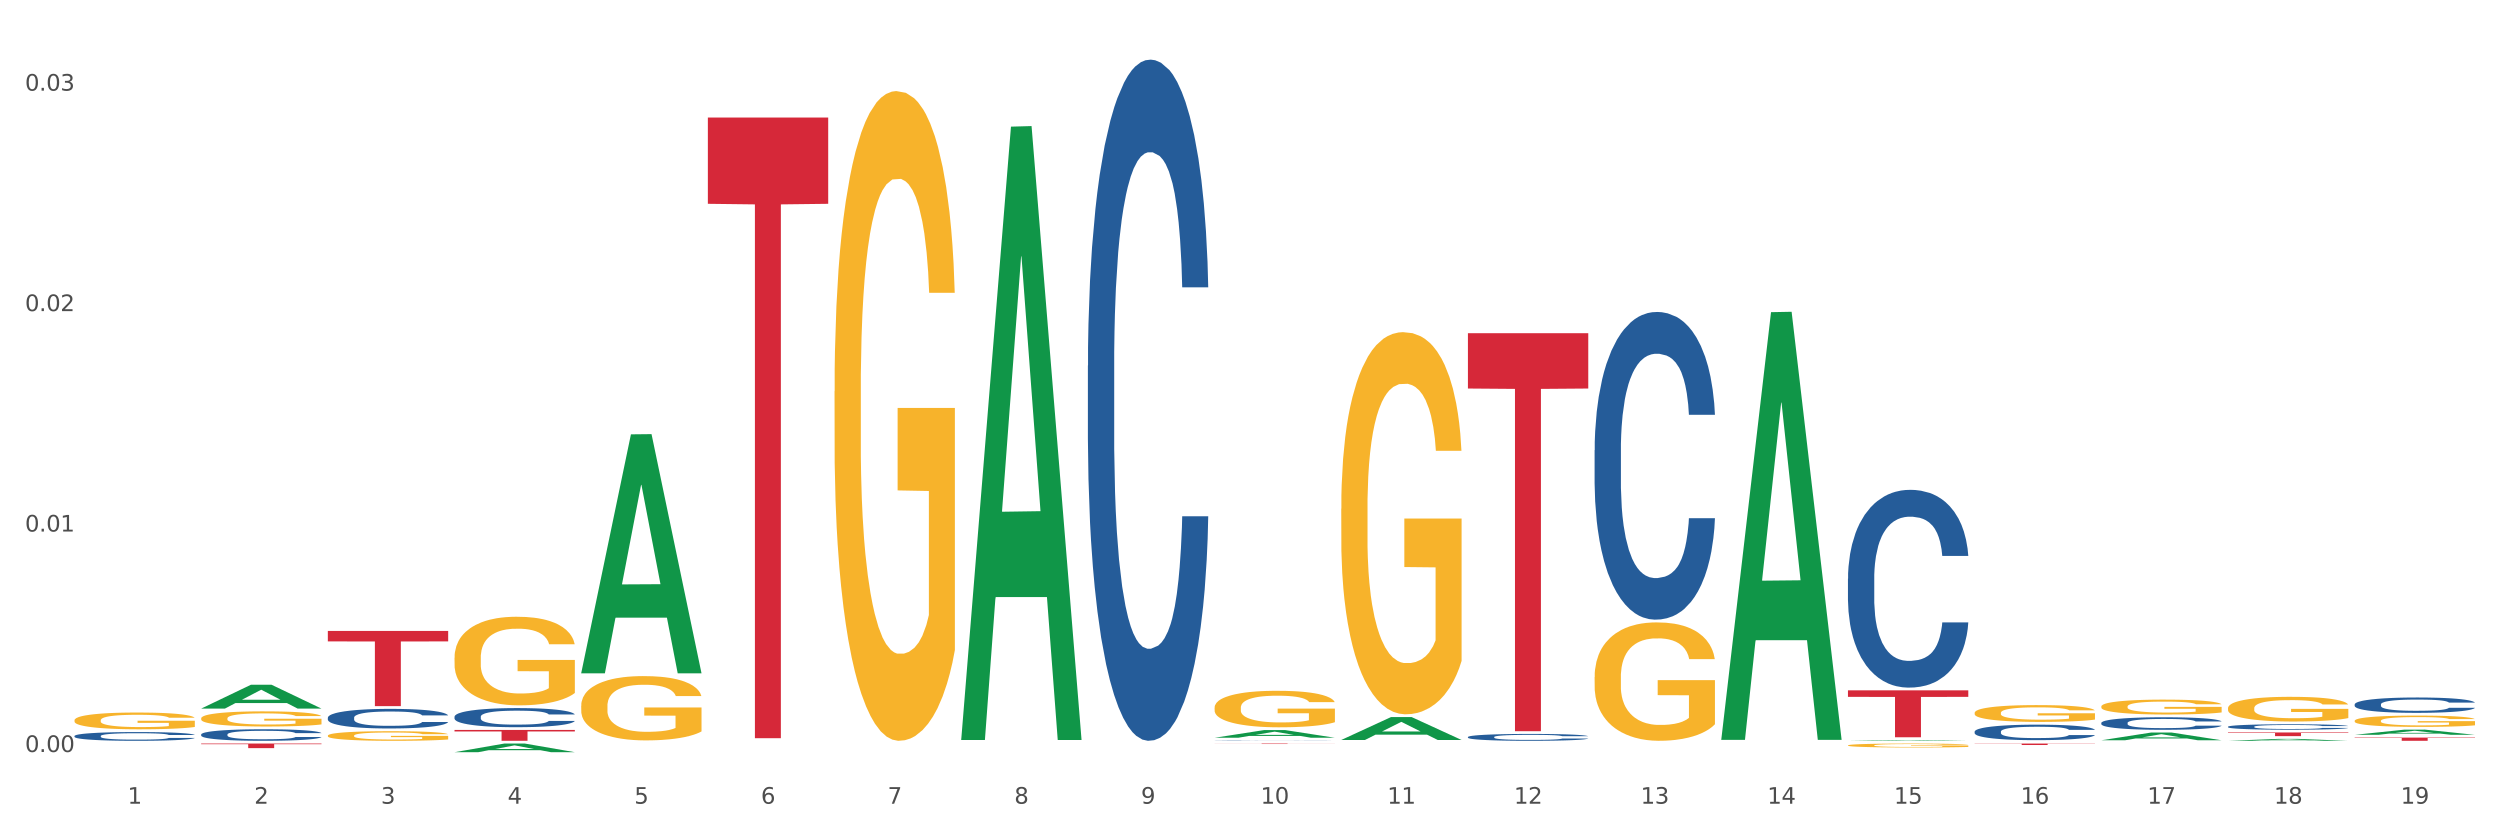 <?xml version="1.0" encoding="utf-8" standalone="no"?>
<!DOCTYPE svg PUBLIC "-//W3C//DTD SVG 1.1//EN"
  "http://www.w3.org/Graphics/SVG/1.1/DTD/svg11.dtd">
<svg xmlns:xlink="http://www.w3.org/1999/xlink" width="1080pt" height="360pt" viewBox="0 0 1080 360" xmlns="http://www.w3.org/2000/svg" version="1.1">
 <rect x="0" y="0" width="1080" height="360" fill="#333333" stroke="none"/>
 <defs>
  <style type="text/css">*{stroke-linejoin: round; stroke-linecap: butt}</style>
 </defs>
 <g id="figure_1">
  <g id="patch_1">
   <path d="M 0 360 
L 1080 360 
L 1080 0 
L 0 0 
z
" style="fill: #ffffff; stroke: #ffffff; stroke-linejoin: miter"/>
  </g>
  <g id="axes_1">
   <g id="matplotlib.axis_1">
    <g id="xtick_1">
     <g id="text_1">
      <!-- 1 -->
      <g style="fill: #4d4d4d" transform="translate(55.115 347.204) scale(0.096 -0.096)">
       <defs>
        <path id="DejaVuSans-31" d="M 794 531 
L 1825 531 
L 1825 4091 
L 703 3866 
L 703 4441 
L 1819 4666 
L 2450 4666 
L 2450 531 
L 3481 531 
L 3481 0 
L 794 0 
L 794 531 
z
" transform="scale(0.016)"/>
       </defs>
       <use xlink:href="#DejaVuSans-31"/>
      </g>
     </g>
    </g>
    <g id="xtick_2">
     <g id="text_2">
      <!-- 2 -->
      <g style="fill: #4d4d4d" transform="translate(109.839 347.204) scale(0.096 -0.096)">
       <defs>
        <path id="DejaVuSans-32" d="M 1228 531 
L 3431 531 
L 3431 0 
L 469 0 
L 469 531 
Q 828 903 1448 1529 
Q 2069 2156 2228 2338 
Q 2531 2678 2651 2914 
Q 2772 3150 2772 3378 
Q 2772 3750 2511 3984 
Q 2250 4219 1831 4219 
Q 1534 4219 1204 4116 
Q 875 4013 500 3803 
L 500 4441 
Q 881 4594 1212 4672 
Q 1544 4750 1819 4750 
Q 2544 4750 2975 4387 
Q 3406 4025 3406 3419 
Q 3406 3131 3298 2873 
Q 3191 2616 2906 2266 
Q 2828 2175 2409 1742 
Q 1991 1309 1228 531 
z
" transform="scale(0.016)"/>
       </defs>
       <use xlink:href="#DejaVuSans-32"/>
      </g>
     </g>
    </g>
    <g id="xtick_3">
     <g id="text_3">
      <!-- 3 -->
      <g style="fill: #4d4d4d" transform="translate(164.564 347.204) scale(0.096 -0.096)">
       <defs>
        <path id="DejaVuSans-33" d="M 2597 2516 
Q 3050 2419 3304 2112 
Q 3559 1806 3559 1356 
Q 3559 666 3084 287 
Q 2609 -91 1734 -91 
Q 1441 -91 1130 -33 
Q 819 25 488 141 
L 488 750 
Q 750 597 1062 519 
Q 1375 441 1716 441 
Q 2309 441 2620 675 
Q 2931 909 2931 1356 
Q 2931 1769 2642 2001 
Q 2353 2234 1838 2234 
L 1294 2234 
L 1294 2753 
L 1863 2753 
Q 2328 2753 2575 2939 
Q 2822 3125 2822 3475 
Q 2822 3834 2567 4026 
Q 2313 4219 1838 4219 
Q 1578 4219 1281 4162 
Q 984 4106 628 3988 
L 628 4550 
Q 988 4650 1302 4700 
Q 1616 4750 1894 4750 
Q 2613 4750 3031 4423 
Q 3450 4097 3450 3541 
Q 3450 3153 3228 2886 
Q 3006 2619 2597 2516 
z
" transform="scale(0.016)"/>
       </defs>
       <use xlink:href="#DejaVuSans-33"/>
      </g>
     </g>
    </g>
    <g id="xtick_4">
     <g id="text_4">
      <!-- 4 -->
      <g style="fill: #4d4d4d" transform="translate(219.288 347.204) scale(0.096 -0.096)">
       <defs>
        <path id="DejaVuSans-34" d="M 2419 4116 
L 825 1625 
L 2419 1625 
L 2419 4116 
z
M 2253 4666 
L 3047 4666 
L 3047 1625 
L 3713 1625 
L 3713 1100 
L 3047 1100 
L 3047 0 
L 2419 0 
L 2419 1100 
L 313 1100 
L 313 1709 
L 2253 4666 
z
" transform="scale(0.016)"/>
       </defs>
       <use xlink:href="#DejaVuSans-34"/>
      </g>
     </g>
    </g>
    <g id="xtick_5">
     <g id="text_5">
      <!-- 5 -->
      <g style="fill: #4d4d4d" transform="translate(274.012 347.204) scale(0.096 -0.096)">
       <defs>
        <path id="DejaVuSans-35" d="M 691 4666 
L 3169 4666 
L 3169 4134 
L 1269 4134 
L 1269 2991 
Q 1406 3038 1543 3061 
Q 1681 3084 1819 3084 
Q 2600 3084 3056 2656 
Q 3513 2228 3513 1497 
Q 3513 744 3044 326 
Q 2575 -91 1722 -91 
Q 1428 -91 1123 -41 
Q 819 9 494 109 
L 494 744 
Q 775 591 1075 516 
Q 1375 441 1709 441 
Q 2250 441 2565 725 
Q 2881 1009 2881 1497 
Q 2881 1984 2565 2268 
Q 2250 2553 1709 2553 
Q 1456 2553 1204 2497 
Q 953 2441 691 2322 
L 691 4666 
z
" transform="scale(0.016)"/>
       </defs>
       <use xlink:href="#DejaVuSans-35"/>
      </g>
     </g>
    </g>
    <g id="xtick_6">
     <g id="text_6">
      <!-- 6 -->
      <g style="fill: #4d4d4d" transform="translate(328.736 347.204) scale(0.096 -0.096)">
       <defs>
        <path id="DejaVuSans-36" d="M 2113 2584 
Q 1688 2584 1439 2293 
Q 1191 2003 1191 1497 
Q 1191 994 1439 701 
Q 1688 409 2113 409 
Q 2538 409 2786 701 
Q 3034 994 3034 1497 
Q 3034 2003 2786 2293 
Q 2538 2584 2113 2584 
z
M 3366 4563 
L 3366 3988 
Q 3128 4100 2886 4159 
Q 2644 4219 2406 4219 
Q 1781 4219 1451 3797 
Q 1122 3375 1075 2522 
Q 1259 2794 1537 2939 
Q 1816 3084 2150 3084 
Q 2853 3084 3261 2657 
Q 3669 2231 3669 1497 
Q 3669 778 3244 343 
Q 2819 -91 2113 -91 
Q 1303 -91 875 529 
Q 447 1150 447 2328 
Q 447 3434 972 4092 
Q 1497 4750 2381 4750 
Q 2619 4750 2861 4703 
Q 3103 4656 3366 4563 
z
" transform="scale(0.016)"/>
       </defs>
       <use xlink:href="#DejaVuSans-36"/>
      </g>
     </g>
    </g>
    <g id="xtick_7">
     <g id="text_7">
      <!-- 7 -->
      <g style="fill: #4d4d4d" transform="translate(383.461 347.204) scale(0.096 -0.096)">
       <defs>
        <path id="DejaVuSans-37" d="M 525 4666 
L 3525 4666 
L 3525 4397 
L 1831 0 
L 1172 0 
L 2766 4134 
L 525 4134 
L 525 4666 
z
" transform="scale(0.016)"/>
       </defs>
       <use xlink:href="#DejaVuSans-37"/>
      </g>
     </g>
    </g>
    <g id="xtick_8">
     <g id="text_8">
      <!-- 8 -->
      <g style="fill: #4d4d4d" transform="translate(438.185 347.204) scale(0.096 -0.096)">
       <defs>
        <path id="DejaVuSans-38" d="M 2034 2216 
Q 1584 2216 1326 1975 
Q 1069 1734 1069 1313 
Q 1069 891 1326 650 
Q 1584 409 2034 409 
Q 2484 409 2743 651 
Q 3003 894 3003 1313 
Q 3003 1734 2745 1975 
Q 2488 2216 2034 2216 
z
M 1403 2484 
Q 997 2584 770 2862 
Q 544 3141 544 3541 
Q 544 4100 942 4425 
Q 1341 4750 2034 4750 
Q 2731 4750 3128 4425 
Q 3525 4100 3525 3541 
Q 3525 3141 3298 2862 
Q 3072 2584 2669 2484 
Q 3125 2378 3379 2068 
Q 3634 1759 3634 1313 
Q 3634 634 3220 271 
Q 2806 -91 2034 -91 
Q 1263 -91 848 271 
Q 434 634 434 1313 
Q 434 1759 690 2068 
Q 947 2378 1403 2484 
z
M 1172 3481 
Q 1172 3119 1398 2916 
Q 1625 2713 2034 2713 
Q 2441 2713 2670 2916 
Q 2900 3119 2900 3481 
Q 2900 3844 2670 4047 
Q 2441 4250 2034 4250 
Q 1625 4250 1398 4047 
Q 1172 3844 1172 3481 
z
" transform="scale(0.016)"/>
       </defs>
       <use xlink:href="#DejaVuSans-38"/>
      </g>
     </g>
    </g>
    <g id="xtick_9">
     <g id="text_9">
      <!-- 9 -->
      <g style="fill: #4d4d4d" transform="translate(492.909 347.204) scale(0.096 -0.096)">
       <defs>
        <path id="DejaVuSans-39" d="M 703 97 
L 703 672 
Q 941 559 1184 500 
Q 1428 441 1663 441 
Q 2288 441 2617 861 
Q 2947 1281 2994 2138 
Q 2813 1869 2534 1725 
Q 2256 1581 1919 1581 
Q 1219 1581 811 2004 
Q 403 2428 403 3163 
Q 403 3881 828 4315 
Q 1253 4750 1959 4750 
Q 2769 4750 3195 4129 
Q 3622 3509 3622 2328 
Q 3622 1225 3098 567 
Q 2575 -91 1691 -91 
Q 1453 -91 1209 -44 
Q 966 3 703 97 
z
M 1959 2075 
Q 2384 2075 2632 2365 
Q 2881 2656 2881 3163 
Q 2881 3666 2632 3958 
Q 2384 4250 1959 4250 
Q 1534 4250 1286 3958 
Q 1038 3666 1038 3163 
Q 1038 2656 1286 2365 
Q 1534 2075 1959 2075 
z
" transform="scale(0.016)"/>
       </defs>
       <use xlink:href="#DejaVuSans-39"/>
      </g>
     </g>
    </g>
    <g id="xtick_10">
     <g id="text_10">
      <!-- 10 -->
      <g style="fill: #4d4d4d" transform="translate(544.58 347.204) scale(0.096 -0.096)">
       <defs>
        <path id="DejaVuSans-30" d="M 2034 4250 
Q 1547 4250 1301 3770 
Q 1056 3291 1056 2328 
Q 1056 1369 1301 889 
Q 1547 409 2034 409 
Q 2525 409 2770 889 
Q 3016 1369 3016 2328 
Q 3016 3291 2770 3770 
Q 2525 4250 2034 4250 
z
M 2034 4750 
Q 2819 4750 3233 4129 
Q 3647 3509 3647 2328 
Q 3647 1150 3233 529 
Q 2819 -91 2034 -91 
Q 1250 -91 836 529 
Q 422 1150 422 2328 
Q 422 3509 836 4129 
Q 1250 4750 2034 4750 
z
" transform="scale(0.016)"/>
       </defs>
       <use xlink:href="#DejaVuSans-31"/>
       <use xlink:href="#DejaVuSans-30" transform="translate(63.623 0)"/>
      </g>
     </g>
    </g>
    <g id="xtick_11">
     <g id="text_11">
      <!-- 11 -->
      <g style="fill: #4d4d4d" transform="translate(599.304 347.204) scale(0.096 -0.096)">
       <use xlink:href="#DejaVuSans-31"/>
       <use xlink:href="#DejaVuSans-31" transform="translate(63.623 0)"/>
      </g>
     </g>
    </g>
    <g id="xtick_12">
     <g id="text_12">
      <!-- 12 -->
      <g style="fill: #4d4d4d" transform="translate(654.028 347.204) scale(0.096 -0.096)">
       <use xlink:href="#DejaVuSans-31"/>
       <use xlink:href="#DejaVuSans-32" transform="translate(63.623 0)"/>
      </g>
     </g>
    </g>
    <g id="xtick_13">
     <g id="text_13">
      <!-- 13 -->
      <g style="fill: #4d4d4d" transform="translate(708.752 347.204) scale(0.096 -0.096)">
       <use xlink:href="#DejaVuSans-31"/>
       <use xlink:href="#DejaVuSans-33" transform="translate(63.623 0)"/>
      </g>
     </g>
    </g>
    <g id="xtick_14">
     <g id="text_14">
      <!-- 14 -->
      <g style="fill: #4d4d4d" transform="translate(763.477 347.204) scale(0.096 -0.096)">
       <use xlink:href="#DejaVuSans-31"/>
       <use xlink:href="#DejaVuSans-34" transform="translate(63.623 0)"/>
      </g>
     </g>
    </g>
    <g id="xtick_15">
     <g id="text_15">
      <!-- 15 -->
      <g style="fill: #4d4d4d" transform="translate(818.201 347.204) scale(0.096 -0.096)">
       <use xlink:href="#DejaVuSans-31"/>
       <use xlink:href="#DejaVuSans-35" transform="translate(63.623 0)"/>
      </g>
     </g>
    </g>
    <g id="xtick_16">
     <g id="text_16">
      <!-- 16 -->
      <g style="fill: #4d4d4d" transform="translate(872.925 347.204) scale(0.096 -0.096)">
       <use xlink:href="#DejaVuSans-31"/>
       <use xlink:href="#DejaVuSans-36" transform="translate(63.623 0)"/>
      </g>
     </g>
    </g>
    <g id="xtick_17">
     <g id="text_17">
      <!-- 17 -->
      <g style="fill: #4d4d4d" transform="translate(927.649 347.204) scale(0.096 -0.096)">
       <use xlink:href="#DejaVuSans-31"/>
       <use xlink:href="#DejaVuSans-37" transform="translate(63.623 0)"/>
      </g>
     </g>
    </g>
    <g id="xtick_18">
     <g id="text_18">
      <!-- 18 -->
      <g style="fill: #4d4d4d" transform="translate(982.374 347.204) scale(0.096 -0.096)">
       <use xlink:href="#DejaVuSans-31"/>
       <use xlink:href="#DejaVuSans-38" transform="translate(63.623 0)"/>
      </g>
     </g>
    </g>
    <g id="xtick_19">
     <g id="text_19">
      <!-- 19 -->
      <g style="fill: #4d4d4d" transform="translate(1037.098 347.204) scale(0.096 -0.096)">
       <use xlink:href="#DejaVuSans-31"/>
       <use xlink:href="#DejaVuSans-39" transform="translate(63.623 0)"/>
      </g>
     </g>
    </g>
    <g id="xtick_20"/>
    <g id="xtick_21"/>
    <g id="xtick_22"/>
    <g id="xtick_23"/>
    <g id="xtick_24"/>
    <g id="xtick_25"/>
    <g id="xtick_26"/>
    <g id="xtick_27"/>
    <g id="xtick_28"/>
    <g id="xtick_29"/>
    <g id="xtick_30"/>
    <g id="xtick_31"/>
    <g id="xtick_32"/>
    <g id="xtick_33"/>
    <g id="xtick_34"/>
    <g id="xtick_35"/>
    <g id="xtick_36"/>
    <g id="xtick_37"/>
   </g>
   <g id="matplotlib.axis_2">
    <g id="ytick_1">
     <g id="text_20">
      <!-- 0.00 -->
      <g style="fill: #4d4d4d" transform="translate(10.8 324.863) scale(0.096 -0.096)">
       <defs>
        <path id="DejaVuSans-2e" d="M 684 794 
L 1344 794 
L 1344 0 
L 684 0 
L 684 794 
z
" transform="scale(0.016)"/>
       </defs>
       <use xlink:href="#DejaVuSans-30"/>
       <use xlink:href="#DejaVuSans-2e" transform="translate(63.623 0)"/>
       <use xlink:href="#DejaVuSans-30" transform="translate(95.41 0)"/>
       <use xlink:href="#DejaVuSans-30" transform="translate(159.033 0)"/>
      </g>
     </g>
    </g>
    <g id="ytick_2">
     <g id="text_21">
      <!-- 0.01 -->
      <g style="fill: #4d4d4d" transform="translate(10.8 229.631) scale(0.096 -0.096)">
       <use xlink:href="#DejaVuSans-30"/>
       <use xlink:href="#DejaVuSans-2e" transform="translate(63.623 0)"/>
       <use xlink:href="#DejaVuSans-30" transform="translate(95.41 0)"/>
       <use xlink:href="#DejaVuSans-31" transform="translate(159.033 0)"/>
      </g>
     </g>
    </g>
    <g id="ytick_3">
     <g id="text_22">
      <!-- 0.02 -->
      <g style="fill: #4d4d4d" transform="translate(10.8 134.399) scale(0.096 -0.096)">
       <use xlink:href="#DejaVuSans-30"/>
       <use xlink:href="#DejaVuSans-2e" transform="translate(63.623 0)"/>
       <use xlink:href="#DejaVuSans-30" transform="translate(95.41 0)"/>
       <use xlink:href="#DejaVuSans-32" transform="translate(159.033 0)"/>
      </g>
     </g>
    </g>
    <g id="ytick_4">
     <g id="text_23">
      <!-- 0.03 -->
      <g style="fill: #4d4d4d" transform="translate(10.8 39.167) scale(0.096 -0.096)">
       <use xlink:href="#DejaVuSans-30"/>
       <use xlink:href="#DejaVuSans-2e" transform="translate(63.623 0)"/>
       <use xlink:href="#DejaVuSans-30" transform="translate(95.41 0)"/>
       <use xlink:href="#DejaVuSans-33" transform="translate(159.033 0)"/>
      </g>
     </g>
    </g>
    <g id="ytick_5"/>
    <g id="ytick_6"/>
    <g id="ytick_7"/>
   </g>
   <g id="PolyCollection_1">
    <path d="M 962.488 316.421 
L 1014.476 316.421 
L 1014.476 316.643 
L 994.025 316.645 
L 994.025 318.021 
L 982.815 318.021 
L 982.815 316.645 
L 962.488 316.643 
L 962.488 316.422 
L 962.488 316.421 
z
" clip-path="url(#p6d30d110c9)" style="fill: #d62839"/>
    <path d="M 1017.212 318.63 
L 1069.2 318.63 
L 1069.2 318.825 
L 1048.75 318.826 
L 1048.75 320.034 
L 1037.539 320.034 
L 1037.539 318.826 
L 1017.212 318.825 
L 1017.212 318.631 
L 1017.212 318.63 
z
" clip-path="url(#p6d30d110c9)" style="fill: #d62839"/>
    <path d="M 798.315 298.237 
L 850.303 298.237 
L 850.303 301.052 
L 829.853 301.072 
L 829.853 318.497 
L 818.642 318.497 
L 818.642 301.072 
L 798.315 301.052 
L 798.315 298.256 
L 798.315 298.237 
z
" clip-path="url(#p6d30d110c9)" style="fill: #d62839"/>
    <path d="M 305.796 50.785 
L 357.784 50.785 
L 357.784 88.043 
L 337.334 88.295 
L 337.334 318.894 
L 326.123 318.894 
L 326.123 88.295 
L 305.796 88.043 
L 305.796 51.037 
L 305.796 50.785 
z
" clip-path="url(#p6d30d110c9)" style="fill: #d62839"/>
    <path d="M 196.348 315.335 
L 248.336 315.335 
L 248.336 315.988 
L 227.886 315.992 
L 227.886 320.034 
L 216.675 320.034 
L 216.675 315.992 
L 196.348 315.988 
L 196.348 315.339 
L 196.348 315.335 
z
" clip-path="url(#p6d30d110c9)" style="fill: #d62839"/>
    <path d="M 853.039 321.216 
L 905.027 321.216 
L 905.027 321.303 
L 884.577 321.304 
L 884.577 321.845 
L 873.366 321.845 
L 873.366 321.304 
L 853.039 321.303 
L 853.039 321.217 
L 853.039 321.216 
z
" clip-path="url(#p6d30d110c9)" style="fill: #d62839"/>
    <path d="M 907.763 305.211 
L 907.825 305.205 
L 907.825 304.993 
L 907.948 304.811 
L 908.561 304.37 
L 909.482 304.006 
L 910.157 303.812 
L 910.832 303.653 
L 911.63 303.495 
L 912.612 303.33 
L 914.392 303.089 
L 915.497 302.966 
L 916.847 302.837 
L 919.303 302.649 
L 921.083 302.543 
L 922.924 302.455 
L 925.932 302.349 
L 927.896 302.302 
L 929.983 302.267 
L 932.499 302.243 
L 934.402 302.237 
L 938.576 302.255 
L 942.136 302.308 
L 943.854 302.349 
L 946.064 302.419 
L 947.23 302.466 
L 949.133 302.56 
L 951.097 302.684 
L 952.447 302.79 
L 954.473 302.989 
L 956.007 303.189 
L 957.419 303.436 
L 958.156 303.606 
L 958.708 303.765 
L 959.199 303.947 
L 959.69 304.235 
L 948.642 304.235 
L 948.212 304.03 
L 947.537 303.836 
L 946.555 303.648 
L 945.696 303.53 
L 944.223 303.383 
L 942.872 303.289 
L 941.46 303.219 
L 939.742 303.16 
L 938.392 303.13 
L 936.489 303.107 
L 932.745 303.113 
L 930.228 303.16 
L 928.51 303.219 
L 927.405 303.271 
L 926.423 303.33 
L 925.318 303.413 
L 924.029 303.536 
L 923.108 303.648 
L 922.187 303.789 
L 921.451 303.93 
L 920.776 304.094 
L 920.223 304.271 
L 919.794 304.453 
L 919.425 304.676 
L 919.119 305.046 
L 919.119 305.851 
L 919.241 306.034 
L 919.548 306.275 
L 919.916 306.457 
L 920.53 306.674 
L 921.083 306.821 
L 922.126 307.033 
L 923.292 307.209 
L 924.213 307.321 
L 925.134 307.415 
L 926.73 307.544 
L 928.51 307.65 
L 930.044 307.714 
L 932.131 307.773 
L 933.543 307.797 
L 934.77 307.808 
L 937.778 307.808 
L 939.926 307.791 
L 942.32 307.75 
L 944.161 307.697 
L 945.696 307.632 
L 947.414 307.526 
L 948.519 307.426 
L 948.519 306.198 
L 935.016 306.192 
L 935.016 305.375 
L 959.751 305.375 
L 959.751 307.773 
L 958.708 307.897 
L 957.542 308.008 
L 956.314 308.108 
L 954.473 308.232 
L 952.263 308.349 
L 950.299 308.431 
L 948.212 308.502 
L 945.757 308.567 
L 942.565 308.625 
L 940.601 308.649 
L 938.146 308.666 
L 935.261 308.672 
L 932.745 308.661 
L 930.29 308.631 
L 927.712 308.578 
L 925.195 308.502 
L 923.292 308.426 
L 921.39 308.331 
L 919.364 308.208 
L 917.768 308.091 
L 916.541 307.985 
L 915.19 307.85 
L 913.717 307.673 
L 912.612 307.515 
L 911.63 307.35 
L 910.587 307.138 
L 909.85 306.956 
L 909.114 306.727 
L 908.684 306.557 
L 908.193 306.292 
L 907.825 305.922 
L 907.763 305.211 
z
" clip-path="url(#p6d30d110c9)" style="fill: #f7b32b"/>
    <path d="M 853.039 307.959 
L 853.1 307.952 
L 853.1 307.713 
L 853.223 307.507 
L 853.837 307.01 
L 854.758 306.598 
L 855.433 306.379 
L 856.108 306.2 
L 856.906 306.021 
L 857.888 305.835 
L 859.668 305.563 
L 860.773 305.423 
L 862.123 305.277 
L 864.578 305.065 
L 866.358 304.946 
L 868.2 304.846 
L 871.207 304.727 
L 873.171 304.674 
L 875.258 304.634 
L 877.775 304.607 
L 879.678 304.601 
L 883.851 304.62 
L 887.411 304.68 
L 889.13 304.727 
L 891.34 304.806 
L 892.506 304.859 
L 894.409 304.966 
L 896.373 305.105 
L 897.723 305.224 
L 899.749 305.45 
L 901.283 305.676 
L 902.695 305.954 
L 903.431 306.147 
L 903.984 306.326 
L 904.475 306.532 
L 904.966 306.857 
L 893.918 306.857 
L 893.488 306.625 
L 892.813 306.406 
L 891.831 306.193 
L 890.971 306.061 
L 889.498 305.895 
L 888.148 305.789 
L 886.736 305.709 
L 885.018 305.643 
L 883.667 305.609 
L 881.765 305.583 
L 878.02 305.589 
L 875.504 305.643 
L 873.785 305.709 
L 872.68 305.769 
L 871.698 305.835 
L 870.594 305.928 
L 869.305 306.067 
L 868.384 306.193 
L 867.463 306.353 
L 866.727 306.512 
L 866.051 306.698 
L 865.499 306.897 
L 865.069 307.103 
L 864.701 307.355 
L 864.394 307.773 
L 864.394 308.682 
L 864.517 308.888 
L 864.824 309.16 
L 865.192 309.366 
L 865.806 309.611 
L 866.358 309.777 
L 867.402 310.016 
L 868.568 310.215 
L 869.489 310.341 
L 870.409 310.448 
L 872.005 310.594 
L 873.785 310.713 
L 875.32 310.786 
L 877.407 310.852 
L 878.818 310.879 
L 880.046 310.892 
L 883.053 310.892 
L 885.202 310.872 
L 887.596 310.826 
L 889.437 310.766 
L 890.971 310.693 
L 892.69 310.574 
L 893.795 310.461 
L 893.795 309.074 
L 880.291 309.067 
L 880.291 308.145 
L 905.027 308.145 
L 905.027 310.852 
L 903.984 310.992 
L 902.818 311.118 
L 901.59 311.231 
L 899.749 311.37 
L 897.539 311.503 
L 895.575 311.596 
L 893.488 311.675 
L 891.033 311.748 
L 887.841 311.815 
L 885.877 311.841 
L 883.422 311.861 
L 880.537 311.868 
L 878.02 311.855 
L 875.565 311.821 
L 872.987 311.762 
L 870.471 311.675 
L 868.568 311.589 
L 866.665 311.483 
L 864.64 311.344 
L 863.044 311.211 
L 861.816 311.091 
L 860.466 310.939 
L 858.993 310.74 
L 857.888 310.56 
L 856.906 310.375 
L 855.863 310.136 
L 855.126 309.93 
L 854.389 309.671 
L 853.96 309.479 
L 853.469 309.18 
L 853.1 308.762 
L 853.039 307.959 
z
" clip-path="url(#p6d30d110c9)" style="fill: #f7b32b"/>
    <path d="M 798.315 322 
L 798.376 321.999 
L 798.376 321.943 
L 798.499 321.895 
L 799.113 321.779 
L 800.033 321.683 
L 800.709 321.631 
L 801.384 321.59 
L 802.182 321.548 
L 803.164 321.504 
L 804.944 321.441 
L 806.049 321.408 
L 807.399 321.374 
L 809.854 321.324 
L 811.634 321.297 
L 813.475 321.273 
L 816.483 321.245 
L 818.447 321.233 
L 820.534 321.224 
L 823.051 321.217 
L 824.953 321.216 
L 829.127 321.221 
L 832.687 321.235 
L 834.406 321.245 
L 836.615 321.264 
L 837.782 321.276 
L 839.684 321.301 
L 841.648 321.334 
L 842.999 321.362 
L 845.024 321.414 
L 846.559 321.467 
L 847.97 321.532 
L 848.707 321.577 
L 849.259 321.619 
L 849.75 321.667 
L 850.242 321.743 
L 839.193 321.743 
L 838.764 321.689 
L 838.088 321.638 
L 837.106 321.588 
L 836.247 321.557 
L 834.774 321.518 
L 833.424 321.493 
L 832.012 321.475 
L 830.293 321.459 
L 828.943 321.452 
L 827.04 321.445 
L 823.296 321.447 
L 820.78 321.459 
L 819.061 321.475 
L 817.956 321.489 
L 816.974 321.504 
L 815.869 321.526 
L 814.58 321.559 
L 813.66 321.588 
L 812.739 321.625 
L 812.002 321.662 
L 811.327 321.706 
L 810.775 321.752 
L 810.345 321.8 
L 809.977 321.859 
L 809.67 321.957 
L 809.67 322.169 
L 809.793 322.217 
L 810.1 322.281 
L 810.468 322.329 
L 811.082 322.386 
L 811.634 322.425 
L 812.678 322.481 
L 813.844 322.527 
L 814.764 322.557 
L 815.685 322.582 
L 817.281 322.616 
L 819.061 322.644 
L 820.595 322.661 
L 822.682 322.676 
L 824.094 322.682 
L 825.322 322.685 
L 828.329 322.685 
L 830.477 322.681 
L 832.871 322.67 
L 834.713 322.656 
L 836.247 322.639 
L 837.966 322.611 
L 839.071 322.585 
L 839.071 322.261 
L 825.567 322.259 
L 825.567 322.044 
L 850.303 322.044 
L 850.303 322.676 
L 849.259 322.709 
L 848.093 322.738 
L 846.866 322.765 
L 845.024 322.797 
L 842.815 322.828 
L 840.851 322.85 
L 838.764 322.868 
L 836.308 322.885 
L 833.117 322.901 
L 831.153 322.907 
L 828.697 322.912 
L 825.813 322.913 
L 823.296 322.91 
L 820.841 322.902 
L 818.263 322.889 
L 815.746 322.868 
L 813.844 322.848 
L 811.941 322.823 
L 809.915 322.791 
L 808.32 322.76 
L 807.092 322.732 
L 805.742 322.696 
L 804.269 322.65 
L 803.164 322.608 
L 802.182 322.565 
L 801.138 322.509 
L 800.402 322.461 
L 799.665 322.4 
L 799.236 322.355 
L 798.744 322.286 
L 798.376 322.188 
L 798.315 322 
z
" clip-path="url(#p6d30d110c9)" style="fill: #f7b32b"/>
    <path d="M 688.866 292.509 
L 688.928 292.462 
L 688.928 290.781 
L 689.05 289.333 
L 689.664 285.83 
L 690.585 282.934 
L 691.26 281.392 
L 691.935 280.131 
L 692.733 278.87 
L 693.715 277.562 
L 695.495 275.647 
L 696.6 274.666 
L 697.95 273.639 
L 700.406 272.144 
L 702.186 271.303 
L 704.027 270.603 
L 707.034 269.762 
L 708.999 269.388 
L 711.086 269.108 
L 713.602 268.921 
L 715.505 268.874 
L 719.679 269.015 
L 723.239 269.435 
L 724.957 269.762 
L 727.167 270.322 
L 728.333 270.696 
L 730.236 271.443 
L 732.2 272.424 
L 733.55 273.265 
L 735.576 274.853 
L 737.11 276.441 
L 738.522 278.403 
L 739.258 279.758 
L 739.811 281.019 
L 740.302 282.467 
L 740.793 284.755 
L 729.745 284.755 
L 729.315 283.121 
L 728.64 281.579 
L 727.658 280.085 
L 726.799 279.15 
L 725.325 277.983 
L 723.975 277.235 
L 722.563 276.675 
L 720.845 276.208 
L 719.494 275.974 
L 717.592 275.787 
L 713.848 275.834 
L 711.331 276.208 
L 709.612 276.675 
L 708.508 277.095 
L 707.526 277.562 
L 706.421 278.216 
L 705.132 279.197 
L 704.211 280.085 
L 703.29 281.206 
L 702.554 282.327 
L 701.879 283.634 
L 701.326 285.036 
L 700.897 286.484 
L 700.528 288.259 
L 700.221 291.201 
L 700.221 297.6 
L 700.344 299.048 
L 700.651 300.963 
L 701.019 302.411 
L 701.633 304.14 
L 702.186 305.307 
L 703.229 306.989 
L 704.395 308.39 
L 705.316 309.278 
L 706.237 310.025 
L 707.832 311.053 
L 709.612 311.893 
L 711.147 312.407 
L 713.234 312.874 
L 714.645 313.061 
L 715.873 313.154 
L 718.881 313.154 
L 721.029 313.014 
L 723.423 312.687 
L 725.264 312.267 
L 726.799 311.753 
L 728.517 310.912 
L 729.622 310.118 
L 729.622 300.356 
L 716.119 300.309 
L 716.119 293.817 
L 740.854 293.817 
L 740.854 312.874 
L 739.811 313.855 
L 738.645 314.743 
L 737.417 315.537 
L 735.576 316.517 
L 733.366 317.452 
L 731.402 318.106 
L 729.315 318.666 
L 726.86 319.18 
L 723.668 319.647 
L 721.704 319.834 
L 719.249 319.974 
L 716.364 320.021 
L 713.848 319.927 
L 711.392 319.694 
L 708.814 319.273 
L 706.298 318.666 
L 704.395 318.059 
L 702.492 317.312 
L 700.467 316.331 
L 698.871 315.396 
L 697.643 314.556 
L 696.293 313.481 
L 694.82 312.08 
L 693.715 310.819 
L 692.733 309.511 
L 691.69 307.83 
L 690.953 306.382 
L 690.217 304.56 
L 689.787 303.205 
L 689.296 301.104 
L 688.928 298.161 
L 688.866 292.509 
z
" clip-path="url(#p6d30d110c9)" style="fill: #f7b32b"/>
    <path d="M 579.418 219.777 
L 579.479 219.626 
L 579.479 214.198 
L 579.602 209.524 
L 580.216 198.216 
L 581.136 188.868 
L 581.812 183.892 
L 582.487 179.821 
L 583.285 175.75 
L 584.267 171.529 
L 586.047 165.347 
L 587.152 162.18 
L 588.502 158.863 
L 590.957 154.039 
L 592.737 151.325 
L 594.578 149.063 
L 597.586 146.349 
L 599.55 145.143 
L 601.637 144.238 
L 604.154 143.635 
L 606.056 143.484 
L 610.23 143.936 
L 613.79 145.293 
L 615.509 146.349 
L 617.718 148.158 
L 618.884 149.364 
L 620.787 151.777 
L 622.751 154.943 
L 624.102 157.657 
L 626.127 162.784 
L 627.662 167.91 
L 629.073 174.243 
L 629.81 178.615 
L 630.362 182.686 
L 630.853 187.36 
L 631.344 194.748 
L 620.296 194.748 
L 619.867 189.471 
L 619.191 184.495 
L 618.209 179.671 
L 617.35 176.655 
L 615.877 172.886 
L 614.527 170.473 
L 613.115 168.664 
L 611.396 167.156 
L 610.046 166.402 
L 608.143 165.799 
L 604.399 165.95 
L 601.882 167.156 
L 600.164 168.664 
L 599.059 170.021 
L 598.077 171.529 
L 596.972 173.639 
L 595.683 176.806 
L 594.763 179.671 
L 593.842 183.289 
L 593.105 186.908 
L 592.43 191.13 
L 591.878 195.653 
L 591.448 200.327 
L 591.08 206.056 
L 590.773 215.555 
L 590.773 236.212 
L 590.896 240.886 
L 591.203 247.068 
L 591.571 251.742 
L 592.185 257.321 
L 592.737 261.09 
L 593.78 266.518 
L 594.947 271.041 
L 595.867 273.906 
L 596.788 276.318 
L 598.384 279.635 
L 600.164 282.349 
L 601.698 284.008 
L 603.785 285.516 
L 605.197 286.119 
L 606.425 286.42 
L 609.432 286.42 
L 611.58 285.968 
L 613.974 284.913 
L 615.816 283.556 
L 617.35 281.897 
L 619.069 279.183 
L 620.173 276.62 
L 620.173 245.108 
L 606.67 244.957 
L 606.67 223.999 
L 631.406 223.999 
L 631.406 285.516 
L 630.362 288.682 
L 629.196 291.547 
L 627.969 294.11 
L 626.127 297.276 
L 623.918 300.292 
L 621.953 302.403 
L 619.867 304.212 
L 617.411 305.871 
L 614.22 307.378 
L 612.256 307.981 
L 609.8 308.434 
L 606.916 308.585 
L 604.399 308.283 
L 601.944 307.529 
L 599.366 306.172 
L 596.849 304.212 
L 594.947 302.252 
L 593.044 299.84 
L 591.018 296.673 
L 589.423 293.658 
L 588.195 290.944 
L 586.845 287.476 
L 585.372 282.953 
L 584.267 278.882 
L 583.285 274.66 
L 582.241 269.232 
L 581.505 264.558 
L 580.768 258.678 
L 580.338 254.305 
L 579.847 247.52 
L 579.479 238.021 
L 579.418 219.777 
z
" clip-path="url(#p6d30d110c9)" style="fill: #f7b32b"/>
    <path d="M 524.693 305.713 
L 524.755 305.699 
L 524.755 305.18 
L 524.878 304.734 
L 525.491 303.653 
L 526.412 302.76 
L 527.087 302.285 
L 527.762 301.896 
L 528.56 301.507 
L 529.542 301.103 
L 531.322 300.513 
L 532.427 300.21 
L 533.778 299.893 
L 536.233 299.433 
L 538.013 299.173 
L 539.854 298.957 
L 542.862 298.698 
L 544.826 298.583 
L 546.913 298.496 
L 549.429 298.439 
L 551.332 298.424 
L 555.506 298.467 
L 559.066 298.597 
L 560.784 298.698 
L 562.994 298.871 
L 564.16 298.986 
L 566.063 299.216 
L 568.027 299.519 
L 569.377 299.778 
L 571.403 300.268 
L 572.937 300.758 
L 574.349 301.363 
L 575.086 301.781 
L 575.638 302.169 
L 576.129 302.616 
L 576.62 303.322 
L 565.572 303.322 
L 565.142 302.818 
L 564.467 302.342 
L 563.485 301.881 
L 562.626 301.593 
L 561.153 301.233 
L 559.802 301.003 
L 558.391 300.83 
L 556.672 300.686 
L 555.322 300.614 
L 553.419 300.556 
L 549.675 300.57 
L 547.158 300.686 
L 545.44 300.83 
L 544.335 300.959 
L 543.353 301.103 
L 542.248 301.305 
L 540.959 301.608 
L 540.038 301.881 
L 539.118 302.227 
L 538.381 302.573 
L 537.706 302.976 
L 537.153 303.408 
L 536.724 303.855 
L 536.355 304.402 
L 536.049 305.31 
L 536.049 307.283 
L 536.171 307.73 
L 536.478 308.32 
L 536.847 308.767 
L 537.46 309.3 
L 538.013 309.66 
L 539.056 310.179 
L 540.222 310.611 
L 541.143 310.884 
L 542.064 311.115 
L 543.66 311.432 
L 545.44 311.691 
L 546.974 311.85 
L 549.061 311.994 
L 550.473 312.051 
L 551.7 312.08 
L 554.708 312.08 
L 556.856 312.037 
L 559.25 311.936 
L 561.091 311.806 
L 562.626 311.648 
L 564.344 311.389 
L 565.449 311.144 
L 565.449 308.133 
L 551.946 308.119 
L 551.946 306.116 
L 576.682 306.116 
L 576.682 311.994 
L 575.638 312.296 
L 574.472 312.57 
L 573.244 312.815 
L 571.403 313.117 
L 569.193 313.405 
L 567.229 313.607 
L 565.142 313.78 
L 562.687 313.938 
L 559.495 314.082 
L 557.531 314.14 
L 555.076 314.183 
L 552.191 314.198 
L 549.675 314.169 
L 547.22 314.097 
L 544.642 313.967 
L 542.125 313.78 
L 540.222 313.593 
L 538.32 313.362 
L 536.294 313.06 
L 534.698 312.771 
L 533.471 312.512 
L 532.12 312.181 
L 530.647 311.749 
L 529.542 311.36 
L 528.56 310.956 
L 527.517 310.438 
L 526.78 309.991 
L 526.044 309.429 
L 525.614 309.012 
L 525.123 308.364 
L 524.755 307.456 
L 524.693 305.713 
z
" clip-path="url(#p6d30d110c9)" style="fill: #f7b32b"/>
    <path d="M 360.521 169.046 
L 360.582 168.79 
L 360.582 159.561 
L 360.705 151.614 
L 361.319 132.388 
L 362.239 116.495 
L 362.914 108.036 
L 363.59 101.114 
L 364.388 94.193 
L 365.37 87.015 
L 367.15 76.505 
L 368.254 71.122 
L 369.605 65.482 
L 372.06 57.279 
L 373.84 52.665 
L 375.681 48.82 
L 378.689 44.205 
L 380.653 42.155 
L 382.74 40.616 
L 385.256 39.591 
L 387.159 39.335 
L 391.333 40.104 
L 394.893 42.411 
L 396.612 44.205 
L 398.821 47.281 
L 399.987 49.332 
L 401.89 53.434 
L 403.854 58.817 
L 405.205 63.431 
L 407.23 72.147 
L 408.765 80.863 
L 410.176 91.629 
L 410.913 99.063 
L 411.465 105.985 
L 411.956 113.932 
L 412.447 126.493 
L 401.399 126.493 
L 400.969 117.52 
L 400.294 109.061 
L 399.312 100.858 
L 398.453 95.731 
L 396.98 89.322 
L 395.629 85.221 
L 394.218 82.145 
L 392.499 79.581 
L 391.149 78.299 
L 389.246 77.274 
L 385.502 77.53 
L 382.985 79.581 
L 381.267 82.145 
L 380.162 84.452 
L 379.18 87.015 
L 378.075 90.604 
L 376.786 95.987 
L 375.865 100.858 
L 374.945 107.01 
L 374.208 113.163 
L 373.533 120.34 
L 372.981 128.031 
L 372.551 135.977 
L 372.183 145.719 
L 371.876 161.868 
L 371.876 196.988 
L 371.999 204.935 
L 372.305 215.445 
L 372.674 223.391 
L 373.287 232.876 
L 373.84 239.285 
L 374.883 248.513 
L 376.05 256.204 
L 376.97 261.074 
L 377.891 265.176 
L 379.487 270.816 
L 381.267 275.43 
L 382.801 278.25 
L 384.888 280.813 
L 386.3 281.838 
L 387.527 282.351 
L 390.535 282.351 
L 392.683 281.582 
L 395.077 279.788 
L 396.918 277.481 
L 398.453 274.661 
L 400.172 270.047 
L 401.276 265.689 
L 401.276 212.112 
L 387.773 211.856 
L 387.773 176.224 
L 412.509 176.224 
L 412.509 280.813 
L 411.465 286.196 
L 410.299 291.067 
L 409.071 295.425 
L 407.23 300.808 
L 405.02 305.935 
L 403.056 309.524 
L 400.969 312.6 
L 398.514 315.42 
L 395.323 317.983 
L 393.358 319.009 
L 390.903 319.778 
L 388.018 320.034 
L 385.502 319.521 
L 383.047 318.24 
L 380.469 315.933 
L 377.952 312.6 
L 376.05 309.268 
L 374.147 305.166 
L 372.121 299.783 
L 370.525 294.656 
L 369.298 290.042 
L 367.948 284.146 
L 366.474 276.455 
L 365.37 269.534 
L 364.388 262.356 
L 363.344 253.128 
L 362.608 245.181 
L 361.871 235.183 
L 361.441 227.749 
L 360.95 216.214 
L 360.582 200.064 
L 360.521 169.046 
z
" clip-path="url(#p6d30d110c9)" style="fill: #f7b32b"/>
    <path d="M 251.072 304.911 
L 251.133 304.885 
L 251.133 303.972 
L 251.256 303.185 
L 251.87 301.283 
L 252.791 299.71 
L 253.466 298.872 
L 254.141 298.187 
L 254.939 297.502 
L 255.921 296.792 
L 257.701 295.752 
L 258.806 295.219 
L 260.156 294.661 
L 262.611 293.849 
L 264.391 293.392 
L 266.233 293.012 
L 269.24 292.555 
L 271.204 292.352 
L 273.291 292.2 
L 275.808 292.098 
L 277.711 292.073 
L 281.884 292.149 
L 285.444 292.377 
L 287.163 292.555 
L 289.373 292.859 
L 290.539 293.062 
L 292.442 293.468 
L 294.406 294.001 
L 295.756 294.458 
L 297.782 295.32 
L 299.316 296.183 
L 300.728 297.249 
L 301.464 297.984 
L 302.017 298.669 
L 302.508 299.456 
L 302.999 300.699 
L 291.951 300.699 
L 291.521 299.811 
L 290.846 298.974 
L 289.864 298.162 
L 289.004 297.655 
L 287.531 297.02 
L 286.181 296.614 
L 284.769 296.31 
L 283.051 296.056 
L 281.7 295.929 
L 279.797 295.828 
L 276.053 295.853 
L 273.537 296.056 
L 271.818 296.31 
L 270.713 296.538 
L 269.731 296.792 
L 268.627 297.147 
L 267.338 297.68 
L 266.417 298.162 
L 265.496 298.771 
L 264.76 299.38 
L 264.084 300.09 
L 263.532 300.851 
L 263.102 301.638 
L 262.734 302.602 
L 262.427 304.2 
L 262.427 307.676 
L 262.55 308.463 
L 262.857 309.503 
L 263.225 310.289 
L 263.839 311.228 
L 264.391 311.862 
L 265.435 312.776 
L 266.601 313.537 
L 267.522 314.019 
L 268.442 314.425 
L 270.038 314.983 
L 271.818 315.44 
L 273.353 315.719 
L 275.44 315.972 
L 276.851 316.074 
L 278.079 316.125 
L 281.086 316.125 
L 283.235 316.048 
L 285.629 315.871 
L 287.47 315.642 
L 289.004 315.363 
L 290.723 314.907 
L 291.828 314.475 
L 291.828 309.173 
L 278.324 309.148 
L 278.324 305.621 
L 303.06 305.621 
L 303.06 315.972 
L 302.017 316.505 
L 300.851 316.987 
L 299.623 317.418 
L 297.782 317.951 
L 295.572 318.459 
L 293.608 318.814 
L 291.521 319.118 
L 289.066 319.397 
L 285.874 319.651 
L 283.91 319.753 
L 281.455 319.829 
L 278.57 319.854 
L 276.053 319.803 
L 273.598 319.676 
L 271.02 319.448 
L 268.504 319.118 
L 266.601 318.788 
L 264.698 318.383 
L 262.673 317.85 
L 261.077 317.342 
L 259.849 316.886 
L 258.499 316.302 
L 257.026 315.541 
L 255.921 314.856 
L 254.939 314.146 
L 253.896 313.232 
L 253.159 312.446 
L 252.422 311.456 
L 251.993 310.721 
L 251.502 309.579 
L 251.133 307.981 
L 251.072 304.911 
z
" clip-path="url(#p6d30d110c9)" style="fill: #f7b32b"/>
    <path d="M 196.348 284.122 
L 196.409 284.087 
L 196.409 282.828 
L 196.532 281.745 
L 197.146 279.123 
L 198.066 276.955 
L 198.742 275.802 
L 199.417 274.858 
L 200.215 273.914 
L 201.197 272.935 
L 202.977 271.502 
L 204.082 270.768 
L 205.432 269.999 
L 207.887 268.88 
L 209.667 268.251 
L 211.508 267.726 
L 214.516 267.097 
L 216.48 266.817 
L 218.567 266.608 
L 221.084 266.468 
L 222.986 266.433 
L 227.16 266.538 
L 230.72 266.852 
L 232.439 267.097 
L 234.648 267.517 
L 235.815 267.796 
L 237.717 268.356 
L 239.681 269.09 
L 241.032 269.719 
L 243.057 270.908 
L 244.592 272.096 
L 246.003 273.564 
L 246.74 274.578 
L 247.292 275.522 
L 247.783 276.606 
L 248.275 278.319 
L 237.226 278.319 
L 236.797 277.095 
L 236.121 275.942 
L 235.139 274.823 
L 234.28 274.124 
L 232.807 273.25 
L 231.457 272.69 
L 230.045 272.271 
L 228.326 271.921 
L 226.976 271.747 
L 225.073 271.607 
L 221.329 271.642 
L 218.813 271.921 
L 217.094 272.271 
L 215.989 272.586 
L 215.007 272.935 
L 213.902 273.425 
L 212.613 274.159 
L 211.693 274.823 
L 210.772 275.662 
L 210.035 276.501 
L 209.36 277.48 
L 208.808 278.528 
L 208.378 279.612 
L 208.01 280.941 
L 207.703 283.143 
L 207.703 287.932 
L 207.826 289.016 
L 208.133 290.449 
L 208.501 291.533 
L 209.115 292.827 
L 209.667 293.701 
L 210.711 294.959 
L 211.877 296.008 
L 212.797 296.672 
L 213.718 297.231 
L 215.314 298 
L 217.094 298.63 
L 218.628 299.014 
L 220.715 299.364 
L 222.127 299.504 
L 223.355 299.574 
L 226.362 299.574 
L 228.51 299.469 
L 230.904 299.224 
L 232.746 298.909 
L 234.28 298.525 
L 235.999 297.896 
L 237.104 297.301 
L 237.104 289.995 
L 223.6 289.96 
L 223.6 285.101 
L 248.336 285.101 
L 248.336 299.364 
L 247.292 300.098 
L 246.126 300.762 
L 244.899 301.356 
L 243.057 302.091 
L 240.848 302.79 
L 238.884 303.279 
L 236.797 303.699 
L 234.341 304.083 
L 231.15 304.433 
L 229.186 304.573 
L 226.73 304.678 
L 223.846 304.713 
L 221.329 304.643 
L 218.874 304.468 
L 216.296 304.153 
L 213.779 303.699 
L 211.877 303.244 
L 209.974 302.685 
L 207.948 301.951 
L 206.353 301.252 
L 205.125 300.622 
L 203.775 299.818 
L 202.302 298.77 
L 201.197 297.826 
L 200.215 296.847 
L 199.171 295.588 
L 198.435 294.505 
L 197.698 293.141 
L 197.269 292.127 
L 196.777 290.554 
L 196.409 288.352 
L 196.348 284.122 
z
" clip-path="url(#p6d30d110c9)" style="fill: #f7b32b"/>
    <path d="M 141.624 317.801 
L 141.685 317.797 
L 141.685 317.66 
L 141.808 317.543 
L 142.421 317.259 
L 143.342 317.023 
L 144.017 316.898 
L 144.693 316.796 
L 145.49 316.694 
L 146.472 316.587 
L 148.252 316.432 
L 149.357 316.352 
L 150.708 316.269 
L 153.163 316.148 
L 154.943 316.079 
L 156.784 316.022 
L 159.792 315.954 
L 161.756 315.924 
L 163.843 315.901 
L 166.359 315.886 
L 168.262 315.882 
L 172.436 315.893 
L 175.996 315.928 
L 177.714 315.954 
L 179.924 316 
L 181.09 316.03 
L 182.993 316.091 
L 184.957 316.17 
L 186.308 316.239 
L 188.333 316.367 
L 189.867 316.496 
L 191.279 316.656 
L 192.016 316.766 
L 192.568 316.868 
L 193.059 316.986 
L 193.55 317.171 
L 182.502 317.171 
L 182.072 317.039 
L 181.397 316.913 
L 180.415 316.792 
L 179.556 316.716 
L 178.083 316.622 
L 176.732 316.561 
L 175.321 316.515 
L 173.602 316.477 
L 172.252 316.458 
L 170.349 316.443 
L 166.605 316.447 
L 164.088 316.477 
L 162.37 316.515 
L 161.265 316.549 
L 160.283 316.587 
L 159.178 316.64 
L 157.889 316.72 
L 156.968 316.792 
L 156.048 316.883 
L 155.311 316.974 
L 154.636 317.08 
L 154.083 317.194 
L 153.654 317.312 
L 153.286 317.456 
L 152.979 317.695 
L 152.979 318.214 
L 153.101 318.332 
L 153.408 318.487 
L 153.777 318.605 
L 154.39 318.745 
L 154.943 318.84 
L 155.986 318.976 
L 157.152 319.09 
L 158.073 319.162 
L 158.994 319.223 
L 160.59 319.306 
L 162.37 319.374 
L 163.904 319.416 
L 165.991 319.454 
L 167.403 319.469 
L 168.63 319.477 
L 171.638 319.477 
L 173.786 319.465 
L 176.18 319.439 
L 178.021 319.405 
L 179.556 319.363 
L 181.274 319.295 
L 182.379 319.23 
L 182.379 318.438 
L 168.876 318.434 
L 168.876 317.907 
L 193.612 317.907 
L 193.612 319.454 
L 192.568 319.534 
L 191.402 319.606 
L 190.174 319.67 
L 188.333 319.75 
L 186.123 319.826 
L 184.159 319.879 
L 182.072 319.924 
L 179.617 319.966 
L 176.425 320.004 
L 174.461 320.019 
L 172.006 320.03 
L 169.121 320.034 
L 166.605 320.027 
L 164.15 320.008 
L 161.572 319.973 
L 159.055 319.924 
L 157.152 319.875 
L 155.25 319.814 
L 153.224 319.735 
L 151.628 319.659 
L 150.401 319.59 
L 149.05 319.503 
L 147.577 319.39 
L 146.472 319.287 
L 145.49 319.181 
L 144.447 319.044 
L 143.71 318.927 
L 142.974 318.779 
L 142.544 318.669 
L 142.053 318.498 
L 141.685 318.26 
L 141.624 317.801 
z
" clip-path="url(#p6d30d110c9)" style="fill: #f7b32b"/>
    <path d="M 1017.212 311.391 
L 1017.273 311.387 
L 1017.273 311.226 
L 1017.396 311.088 
L 1018.01 310.753 
L 1018.931 310.476 
L 1019.606 310.329 
L 1020.281 310.209 
L 1021.079 310.088 
L 1022.061 309.963 
L 1023.841 309.78 
L 1024.946 309.687 
L 1026.296 309.588 
L 1028.751 309.446 
L 1030.531 309.365 
L 1032.373 309.298 
L 1035.38 309.218 
L 1037.344 309.182 
L 1039.431 309.156 
L 1041.948 309.138 
L 1043.85 309.133 
L 1048.024 309.147 
L 1051.584 309.187 
L 1053.303 309.218 
L 1055.512 309.272 
L 1056.679 309.307 
L 1058.581 309.379 
L 1060.546 309.472 
L 1061.896 309.553 
L 1063.921 309.704 
L 1065.456 309.856 
L 1066.868 310.044 
L 1067.604 310.173 
L 1068.157 310.293 
L 1068.648 310.432 
L 1069.139 310.65 
L 1058.09 310.65 
L 1057.661 310.494 
L 1056.986 310.347 
L 1056.004 310.204 
L 1055.144 310.115 
L 1053.671 310.003 
L 1052.321 309.932 
L 1050.909 309.878 
L 1049.19 309.834 
L 1047.84 309.812 
L 1045.937 309.794 
L 1042.193 309.798 
L 1039.677 309.834 
L 1037.958 309.878 
L 1036.853 309.919 
L 1035.871 309.963 
L 1034.766 310.026 
L 1033.477 310.119 
L 1032.557 310.204 
L 1031.636 310.311 
L 1030.899 310.418 
L 1030.224 310.543 
L 1029.672 310.677 
L 1029.242 310.816 
L 1028.874 310.985 
L 1028.567 311.266 
L 1028.567 311.878 
L 1028.69 312.016 
L 1028.997 312.199 
L 1029.365 312.337 
L 1029.979 312.502 
L 1030.531 312.614 
L 1031.575 312.775 
L 1032.741 312.909 
L 1033.662 312.993 
L 1034.582 313.065 
L 1036.178 313.163 
L 1037.958 313.243 
L 1039.493 313.292 
L 1041.579 313.337 
L 1042.991 313.355 
L 1044.219 313.364 
L 1047.226 313.364 
L 1049.375 313.35 
L 1051.768 313.319 
L 1053.61 313.279 
L 1055.144 313.23 
L 1056.863 313.15 
L 1057.968 313.074 
L 1057.968 312.141 
L 1044.464 312.137 
L 1044.464 311.516 
L 1069.2 311.516 
L 1069.2 313.337 
L 1068.157 313.431 
L 1066.99 313.515 
L 1065.763 313.591 
L 1063.921 313.685 
L 1061.712 313.774 
L 1059.748 313.837 
L 1057.661 313.89 
L 1055.206 313.939 
L 1052.014 313.984 
L 1050.05 314.002 
L 1047.595 314.015 
L 1044.71 314.02 
L 1042.193 314.011 
L 1039.738 313.989 
L 1037.16 313.948 
L 1034.644 313.89 
L 1032.741 313.832 
L 1030.838 313.761 
L 1028.813 313.667 
L 1027.217 313.578 
L 1025.989 313.498 
L 1024.639 313.395 
L 1023.166 313.261 
L 1022.061 313.141 
L 1021.079 313.016 
L 1020.035 312.855 
L 1019.299 312.717 
L 1018.562 312.543 
L 1018.133 312.413 
L 1017.642 312.212 
L 1017.273 311.931 
L 1017.212 311.391 
z
" clip-path="url(#p6d30d110c9)" style="fill: #f7b32b"/>
    <path d="M 962.488 305.956 
L 962.549 305.946 
L 962.549 305.595 
L 962.672 305.293 
L 963.286 304.562 
L 964.206 303.958 
L 964.881 303.636 
L 965.557 303.373 
L 966.355 303.11 
L 967.337 302.837 
L 969.117 302.437 
L 970.221 302.233 
L 971.572 302.018 
L 974.027 301.706 
L 975.807 301.531 
L 977.648 301.385 
L 980.656 301.209 
L 982.62 301.131 
L 984.707 301.073 
L 987.223 301.034 
L 989.126 301.024 
L 993.3 301.053 
L 996.86 301.141 
L 998.579 301.209 
L 1000.788 301.326 
L 1001.954 301.404 
L 1003.857 301.56 
L 1005.821 301.765 
L 1007.172 301.94 
L 1009.197 302.272 
L 1010.732 302.603 
L 1012.143 303.012 
L 1012.88 303.295 
L 1013.432 303.558 
L 1013.923 303.86 
L 1014.414 304.338 
L 1003.366 304.338 
L 1002.936 303.997 
L 1002.261 303.675 
L 1001.279 303.363 
L 1000.42 303.168 
L 998.947 302.925 
L 997.596 302.769 
L 996.185 302.652 
L 994.466 302.554 
L 993.116 302.506 
L 991.213 302.467 
L 987.469 302.476 
L 984.952 302.554 
L 983.234 302.652 
L 982.129 302.74 
L 981.147 302.837 
L 980.042 302.973 
L 978.753 303.178 
L 977.832 303.363 
L 976.912 303.597 
L 976.175 303.831 
L 975.5 304.104 
L 974.948 304.397 
L 974.518 304.699 
L 974.15 305.069 
L 973.843 305.683 
L 973.843 307.018 
L 973.966 307.321 
L 974.272 307.72 
L 974.641 308.022 
L 975.255 308.383 
L 975.807 308.627 
L 976.85 308.978 
L 978.017 309.27 
L 978.937 309.455 
L 979.858 309.611 
L 981.454 309.826 
L 983.234 310.001 
L 984.768 310.108 
L 986.855 310.206 
L 988.267 310.245 
L 989.494 310.264 
L 992.502 310.264 
L 994.65 310.235 
L 997.044 310.167 
L 998.885 310.079 
L 1000.42 309.972 
L 1002.139 309.796 
L 1003.243 309.631 
L 1003.243 307.594 
L 989.74 307.584 
L 989.74 306.229 
L 1014.476 306.229 
L 1014.476 310.206 
L 1013.432 310.41 
L 1012.266 310.596 
L 1011.038 310.761 
L 1009.197 310.966 
L 1006.987 311.161 
L 1005.023 311.297 
L 1002.936 311.414 
L 1000.481 311.522 
L 997.29 311.619 
L 995.325 311.658 
L 992.87 311.687 
L 989.985 311.697 
L 987.469 311.678 
L 985.014 311.629 
L 982.436 311.541 
L 979.919 311.414 
L 978.017 311.288 
L 976.114 311.132 
L 974.088 310.927 
L 972.492 310.732 
L 971.265 310.557 
L 969.915 310.332 
L 968.441 310.04 
L 967.337 309.777 
L 966.355 309.504 
L 965.311 309.153 
L 964.575 308.851 
L 963.838 308.471 
L 963.408 308.188 
L 962.917 307.749 
L 962.549 307.135 
L 962.488 305.956 
z
" clip-path="url(#p6d30d110c9)" style="fill: #f7b32b"/>
    <path d="M 86.899 321.216 
L 138.887 321.216 
L 138.887 321.492 
L 118.437 321.494 
L 118.437 323.206 
L 107.226 323.206 
L 107.226 321.494 
L 86.899 321.492 
L 86.899 321.218 
L 86.899 321.216 
z
" clip-path="url(#p6d30d110c9)" style="fill: #d62839"/>
    <path d="M 141.624 272.574 
L 193.612 272.574 
L 193.612 277.087 
L 173.161 277.117 
L 173.161 305.047 
L 161.951 305.047 
L 161.951 277.117 
L 141.624 277.087 
L 141.624 272.605 
L 141.624 272.574 
z
" clip-path="url(#p6d30d110c9)" style="fill: #d62839"/>
    <path d="M 524.693 321.216 
L 576.682 321.216 
L 576.682 321.244 
L 556.231 321.244 
L 556.231 321.418 
L 545.021 321.418 
L 545.021 321.244 
L 524.693 321.244 
L 524.693 321.216 
L 524.693 321.216 
z
" clip-path="url(#p6d30d110c9)" style="fill: #d62839"/>
    <path d="M 634.142 143.951 
L 686.13 143.951 
L 686.13 167.843 
L 665.68 168.005 
L 665.68 315.876 
L 654.469 315.876 
L 654.469 168.005 
L 634.142 167.843 
L 634.142 144.113 
L 634.142 143.951 
z
" clip-path="url(#p6d30d110c9)" style="fill: #d62839"/>
    <path d="M 32.175 311.163 
L 32.236 311.156 
L 32.236 310.918 
L 32.359 310.713 
L 32.973 310.217 
L 33.894 309.806 
L 34.569 309.588 
L 35.244 309.409 
L 36.042 309.23 
L 37.024 309.045 
L 38.804 308.774 
L 39.909 308.635 
L 41.259 308.489 
L 43.714 308.277 
L 45.494 308.158 
L 47.336 308.059 
L 50.343 307.94 
L 52.307 307.887 
L 54.394 307.847 
L 56.911 307.821 
L 58.814 307.814 
L 62.987 307.834 
L 66.547 307.893 
L 68.266 307.94 
L 70.476 308.019 
L 71.642 308.072 
L 73.544 308.178 
L 75.509 308.317 
L 76.859 308.436 
L 78.884 308.661 
L 80.419 308.886 
L 81.831 309.164 
L 82.567 309.356 
L 83.12 309.535 
L 83.611 309.74 
L 84.102 310.064 
L 73.053 310.064 
L 72.624 309.833 
L 71.949 309.614 
L 70.967 309.402 
L 70.107 309.27 
L 68.634 309.105 
L 67.284 308.999 
L 65.872 308.919 
L 64.153 308.853 
L 62.803 308.82 
L 60.9 308.794 
L 57.156 308.8 
L 54.64 308.853 
L 52.921 308.919 
L 51.816 308.979 
L 50.834 309.045 
L 49.729 309.138 
L 48.44 309.277 
L 47.52 309.402 
L 46.599 309.561 
L 45.863 309.72 
L 45.187 309.905 
L 44.635 310.104 
L 44.205 310.309 
L 43.837 310.561 
L 43.53 310.978 
L 43.53 311.884 
L 43.653 312.09 
L 43.96 312.361 
L 44.328 312.566 
L 44.942 312.811 
L 45.494 312.976 
L 46.538 313.215 
L 47.704 313.413 
L 48.625 313.539 
L 49.545 313.645 
L 51.141 313.79 
L 52.921 313.91 
L 54.456 313.982 
L 56.542 314.049 
L 57.954 314.075 
L 59.182 314.088 
L 62.189 314.088 
L 64.338 314.068 
L 66.731 314.022 
L 68.573 313.963 
L 70.107 313.89 
L 71.826 313.771 
L 72.931 313.658 
L 72.931 312.275 
L 59.427 312.268 
L 59.427 311.348 
L 84.163 311.348 
L 84.163 314.049 
L 83.12 314.188 
L 81.953 314.313 
L 80.726 314.426 
L 78.884 314.565 
L 76.675 314.697 
L 74.711 314.79 
L 72.624 314.869 
L 70.169 314.942 
L 66.977 315.008 
L 65.013 315.035 
L 62.558 315.055 
L 59.673 315.061 
L 57.156 315.048 
L 54.701 315.015 
L 52.123 314.955 
L 49.607 314.869 
L 47.704 314.783 
L 45.801 314.677 
L 43.776 314.538 
L 42.18 314.406 
L 40.952 314.287 
L 39.602 314.135 
L 38.129 313.936 
L 37.024 313.757 
L 36.042 313.572 
L 34.998 313.334 
L 34.262 313.129 
L 33.525 312.871 
L 33.096 312.679 
L 32.605 312.381 
L 32.236 311.964 
L 32.175 311.163 
z
" clip-path="url(#p6d30d110c9)" style="fill: #f7b32b"/>
    <path d="M 86.899 310.333 
L 86.961 310.327 
L 86.961 310.112 
L 87.083 309.927 
L 87.697 309.478 
L 88.618 309.107 
L 89.293 308.91 
L 89.968 308.748 
L 90.766 308.587 
L 91.748 308.42 
L 93.528 308.174 
L 94.633 308.049 
L 95.983 307.917 
L 98.439 307.726 
L 100.219 307.618 
L 102.06 307.528 
L 105.067 307.421 
L 107.032 307.373 
L 109.118 307.337 
L 111.635 307.313 
L 113.538 307.307 
L 117.712 307.325 
L 121.272 307.379 
L 122.99 307.421 
L 125.2 307.492 
L 126.366 307.54 
L 128.269 307.636 
L 130.233 307.762 
L 131.583 307.869 
L 133.609 308.073 
L 135.143 308.276 
L 136.555 308.527 
L 137.291 308.701 
L 137.844 308.862 
L 138.335 309.048 
L 138.826 309.341 
L 127.778 309.341 
L 127.348 309.131 
L 126.673 308.934 
L 125.691 308.742 
L 124.832 308.623 
L 123.358 308.473 
L 122.008 308.378 
L 120.596 308.306 
L 118.878 308.246 
L 117.527 308.216 
L 115.625 308.192 
L 111.881 308.198 
L 109.364 308.246 
L 107.645 308.306 
L 106.541 308.36 
L 105.559 308.42 
L 104.454 308.503 
L 103.165 308.629 
L 102.244 308.742 
L 101.323 308.886 
L 100.587 309.03 
L 99.912 309.197 
L 99.359 309.376 
L 98.93 309.562 
L 98.561 309.789 
L 98.254 310.166 
L 98.254 310.985 
L 98.377 311.171 
L 98.684 311.416 
L 99.052 311.601 
L 99.666 311.823 
L 100.219 311.972 
L 101.262 312.188 
L 102.428 312.367 
L 103.349 312.481 
L 104.27 312.576 
L 105.865 312.708 
L 107.645 312.816 
L 109.18 312.881 
L 111.267 312.941 
L 112.678 312.965 
L 113.906 312.977 
L 116.914 312.977 
L 119.062 312.959 
L 121.456 312.917 
L 123.297 312.863 
L 124.832 312.798 
L 126.55 312.69 
L 127.655 312.588 
L 127.655 311.338 
L 114.152 311.332 
L 114.152 310.501 
L 138.887 310.501 
L 138.887 312.941 
L 137.844 313.067 
L 136.678 313.18 
L 135.45 313.282 
L 133.609 313.408 
L 131.399 313.527 
L 129.435 313.611 
L 127.348 313.683 
L 124.893 313.749 
L 121.701 313.808 
L 119.737 313.832 
L 117.282 313.85 
L 114.397 313.856 
L 111.881 313.844 
L 109.425 313.814 
L 106.847 313.761 
L 104.331 313.683 
L 102.428 313.605 
L 100.525 313.509 
L 98.5 313.384 
L 96.904 313.264 
L 95.676 313.157 
L 94.326 313.019 
L 92.853 312.84 
L 91.748 312.678 
L 90.766 312.511 
L 89.723 312.295 
L 88.986 312.11 
L 88.25 311.877 
L 87.82 311.703 
L 87.329 311.434 
L 86.961 311.057 
L 86.899 310.333 
z
" clip-path="url(#p6d30d110c9)" style="fill: #f7b32b"/>
    <path d="M 1017.212 317.444 
L 1017.266 317.442 
L 1038.704 315.204 
L 1047.601 315.202 
L 1069.2 317.448 
L 1058.91 317.448 
L 1054.247 316.925 
L 1032.112 316.925 
L 1031.951 316.933 
L 1027.449 317.448 
L 1017.212 317.448 
L 1017.212 317.444 
L 1034.899 316.613 
L 1051.46 316.611 
L 1043.26 315.68 
L 1043.152 315.676 
L 1043.045 315.682 
L 1034.845 316.611 
L 1034.899 316.613 
L 1017.212 317.444 
z
" clip-path="url(#p6d30d110c9)" style="fill: #109648"/>
    <path d="M 141.624 310.035 
L 141.685 310.028 
L 141.685 309.811 
L 141.869 309.517 
L 142.545 308.975 
L 143.406 308.565 
L 144.88 308.086 
L 145.679 307.885 
L 146.724 307.66 
L 148.875 307.297 
L 151.333 306.987 
L 153.054 306.817 
L 154.344 306.709 
L 157.232 306.515 
L 158.891 306.43 
L 160.612 306.361 
L 162.087 306.314 
L 164.545 306.26 
L 166.511 306.237 
L 168.785 306.229 
L 170.69 306.237 
L 173.21 306.268 
L 176.897 306.361 
L 178.31 306.415 
L 180.215 306.508 
L 182.182 306.631 
L 183.779 306.755 
L 185.623 306.933 
L 187.528 307.165 
L 189.371 307.459 
L 190.662 307.73 
L 191.707 308.016 
L 192.628 308.364 
L 193.304 308.743 
L 193.612 309.061 
L 182.366 309.061 
L 182.059 308.774 
L 181.444 308.465 
L 180.83 308.256 
L 180.154 308.086 
L 179.109 307.892 
L 178.187 307.769 
L 176.651 307.622 
L 175.238 307.529 
L 174.07 307.475 
L 172.657 307.428 
L 169.645 307.382 
L 167.495 307.382 
L 166.143 307.397 
L 164.484 307.436 
L 163.07 307.49 
L 161.411 307.583 
L 160.12 307.684 
L 158.83 307.815 
L 158.093 307.908 
L 156.986 308.078 
L 156.249 308.217 
L 155.266 308.457 
L 154.713 308.627 
L 153.73 309.068 
L 153.299 309.393 
L 153.115 309.618 
L 152.992 309.865 
L 152.992 311.072 
L 153.361 311.614 
L 153.668 311.846 
L 154.16 312.109 
L 155.081 312.449 
L 156.433 312.782 
L 157.847 313.022 
L 159.014 313.169 
L 160.12 313.277 
L 161.227 313.362 
L 162.579 313.439 
L 163.685 313.486 
L 165.344 313.532 
L 167.31 313.555 
L 168.847 313.555 
L 171.981 313.517 
L 173.394 313.478 
L 174.746 313.424 
L 176.221 313.339 
L 177.388 313.246 
L 178.064 313.176 
L 179.17 313.029 
L 180.031 312.875 
L 180.768 312.697 
L 181.26 312.542 
L 181.813 312.31 
L 182.243 312.047 
L 182.366 311.908 
L 193.612 311.908 
L 193.366 312.186 
L 192.936 312.457 
L 192.075 312.82 
L 191.399 313.029 
L 190.355 313.285 
L 189.249 313.501 
L 187.712 313.741 
L 186.299 313.919 
L 184.824 314.074 
L 183.226 314.213 
L 180.338 314.406 
L 179.293 314.46 
L 177.081 314.553 
L 175.36 314.607 
L 172.841 314.662 
L 170.26 314.693 
L 167.556 314.7 
L 165.16 314.685 
L 162.517 314.638 
L 160.858 314.592 
L 159.014 314.522 
L 156.864 314.414 
L 154.836 314.283 
L 152.931 314.128 
L 151.149 313.95 
L 149.489 313.749 
L 147.339 313.416 
L 145.741 313.091 
L 144.573 312.789 
L 143.774 312.534 
L 142.975 312.209 
L 142.545 311.985 
L 141.869 311.443 
L 141.624 310.94 
L 141.624 310.035 
z
" clip-path="url(#p6d30d110c9)" style="fill: #255c99"/>
    <path d="M 196.348 309.605 
L 196.409 309.598 
L 196.409 309.386 
L 196.594 309.1 
L 197.27 308.572 
L 198.13 308.172 
L 199.605 307.704 
L 200.404 307.508 
L 201.448 307.29 
L 203.599 306.935 
L 206.057 306.633 
L 207.778 306.468 
L 209.068 306.362 
L 211.957 306.173 
L 213.616 306.09 
L 215.336 306.023 
L 216.811 305.977 
L 219.269 305.925 
L 221.236 305.902 
L 223.509 305.894 
L 225.414 305.902 
L 227.934 305.932 
L 231.621 306.023 
L 233.034 306.075 
L 234.939 306.166 
L 236.906 306.287 
L 238.504 306.407 
L 240.347 306.581 
L 242.252 306.807 
L 244.096 307.094 
L 245.386 307.358 
L 246.431 307.637 
L 247.353 307.976 
L 248.029 308.346 
L 248.336 308.655 
L 237.09 308.655 
L 236.783 308.376 
L 236.168 308.074 
L 235.554 307.87 
L 234.878 307.704 
L 233.833 307.516 
L 232.912 307.395 
L 231.375 307.252 
L 229.962 307.161 
L 228.794 307.109 
L 227.381 307.063 
L 224.37 307.018 
L 222.219 307.018 
L 220.867 307.033 
L 219.208 307.071 
L 217.794 307.124 
L 216.135 307.214 
L 214.845 307.312 
L 213.554 307.44 
L 212.817 307.531 
L 211.711 307.697 
L 210.973 307.833 
L 209.99 308.066 
L 209.437 308.232 
L 208.454 308.662 
L 208.024 308.979 
L 207.839 309.198 
L 207.716 309.439 
L 207.716 310.616 
L 208.085 311.144 
L 208.392 311.37 
L 208.884 311.626 
L 209.806 311.958 
L 211.158 312.283 
L 212.571 312.516 
L 213.739 312.66 
L 214.845 312.765 
L 215.951 312.848 
L 217.303 312.924 
L 218.409 312.969 
L 220.068 313.014 
L 222.035 313.037 
L 223.571 313.037 
L 226.705 312.999 
L 228.118 312.961 
L 229.47 312.909 
L 230.945 312.826 
L 232.113 312.735 
L 232.789 312.667 
L 233.895 312.524 
L 234.755 312.373 
L 235.492 312.2 
L 235.984 312.049 
L 236.537 311.822 
L 236.967 311.566 
L 237.09 311.43 
L 248.336 311.43 
L 248.09 311.702 
L 247.66 311.966 
L 246.8 312.32 
L 246.124 312.524 
L 245.079 312.773 
L 243.973 312.984 
L 242.437 313.218 
L 241.023 313.391 
L 239.548 313.542 
L 237.951 313.678 
L 235.062 313.866 
L 234.018 313.919 
L 231.805 314.01 
L 230.085 314.063 
L 227.565 314.115 
L 224.984 314.145 
L 222.28 314.153 
L 219.884 314.138 
L 217.241 314.093 
L 215.582 314.047 
L 213.739 313.98 
L 211.588 313.874 
L 209.56 313.746 
L 207.655 313.595 
L 205.873 313.421 
L 204.214 313.225 
L 202.063 312.901 
L 200.465 312.584 
L 199.298 312.29 
L 198.499 312.041 
L 197.7 311.724 
L 197.27 311.506 
L 196.594 310.978 
L 196.348 310.488 
L 196.348 309.605 
z
" clip-path="url(#p6d30d110c9)" style="fill: #255c99"/>
    <path d="M 579.418 319.657 
L 579.471 319.648 
L 600.91 309.776 
L 609.807 309.766 
L 631.406 319.676 
L 621.115 319.676 
L 616.453 317.368 
L 594.317 317.368 
L 594.157 317.405 
L 589.655 319.676 
L 579.418 319.676 
L 579.418 319.657 
L 597.104 315.991 
L 613.666 315.982 
L 605.465 311.879 
L 605.358 311.86 
L 605.251 311.888 
L 597.051 315.982 
L 597.104 315.991 
L 579.418 319.657 
z
" clip-path="url(#p6d30d110c9)" style="fill: #109648"/>
    <path d="M 962.488 320.033 
L 962.541 320.032 
L 983.98 319.204 
L 992.877 319.203 
L 1014.476 320.034 
L 1004.185 320.034 
L 999.522 319.841 
L 977.387 319.841 
L 977.227 319.844 
L 972.724 320.034 
L 962.488 320.034 
L 962.488 320.033 
L 980.174 319.725 
L 996.735 319.724 
L 988.535 319.38 
L 988.428 319.379 
L 988.321 319.381 
L 980.121 319.724 
L 980.174 319.725 
L 962.488 320.033 
z
" clip-path="url(#p6d30d110c9)" style="fill: #109648"/>
    <path d="M 907.763 319.795 
L 907.817 319.792 
L 929.255 316.462 
L 938.152 316.459 
L 959.751 319.802 
L 949.461 319.802 
L 944.798 319.023 
L 922.663 319.023 
L 922.502 319.036 
L 918 319.802 
L 907.763 319.802 
L 907.763 319.795 
L 925.45 318.559 
L 942.011 318.556 
L 933.811 317.171 
L 933.704 317.165 
L 933.597 317.175 
L 925.396 318.556 
L 925.45 318.559 
L 907.763 319.795 
z
" clip-path="url(#p6d30d110c9)" style="fill: #109648"/>
    <path d="M 798.315 320.033 
L 798.368 320.033 
L 819.807 319.679 
L 828.704 319.678 
L 850.303 320.034 
L 840.012 320.034 
L 835.35 319.951 
L 813.215 319.951 
L 813.054 319.953 
L 808.552 320.034 
L 798.315 320.034 
L 798.315 320.033 
L 816.002 319.902 
L 832.563 319.902 
L 824.362 319.754 
L 824.255 319.754 
L 824.148 319.755 
L 815.948 319.902 
L 816.002 319.902 
L 798.315 320.033 
z
" clip-path="url(#p6d30d110c9)" style="fill: #109648"/>
    <path d="M 743.591 319.269 
L 743.644 319.095 
L 765.083 134.857 
L 773.979 134.683 
L 795.579 319.616 
L 785.288 319.616 
L 780.625 276.552 
L 758.49 276.552 
L 758.329 277.247 
L 753.827 319.616 
L 743.591 319.616 
L 743.591 319.269 
L 761.277 250.852 
L 777.838 250.679 
L 769.638 174.101 
L 769.531 173.753 
L 769.424 174.274 
L 761.224 250.679 
L 761.277 250.852 
L 743.591 319.269 
z
" clip-path="url(#p6d30d110c9)" style="fill: #109648"/>
    <path d="M 524.693 319.956 
L 524.755 319.956 
L 524.755 319.953 
L 524.939 319.948 
L 525.615 319.939 
L 526.476 319.932 
L 527.95 319.924 
L 528.749 319.921 
L 529.794 319.917 
L 531.945 319.911 
L 534.403 319.906 
L 536.123 319.903 
L 537.414 319.901 
L 540.302 319.898 
L 541.961 319.896 
L 543.682 319.895 
L 545.157 319.894 
L 547.615 319.893 
L 549.581 319.893 
L 551.855 319.893 
L 553.76 319.893 
L 556.28 319.894 
L 559.967 319.895 
L 561.38 319.896 
L 563.285 319.898 
L 565.252 319.9 
L 566.849 319.902 
L 568.693 319.905 
L 570.598 319.909 
L 572.441 319.913 
L 573.732 319.918 
L 574.777 319.923 
L 575.698 319.929 
L 576.374 319.935 
L 576.682 319.94 
L 565.436 319.94 
L 565.129 319.935 
L 564.514 319.93 
L 563.9 319.927 
L 563.224 319.924 
L 562.179 319.921 
L 561.257 319.919 
L 559.721 319.916 
L 558.307 319.915 
L 557.14 319.914 
L 555.727 319.913 
L 552.715 319.912 
L 550.565 319.912 
L 549.213 319.912 
L 547.553 319.913 
L 546.14 319.914 
L 544.481 319.915 
L 543.19 319.917 
L 541.9 319.919 
L 541.163 319.921 
L 540.056 319.924 
L 539.319 319.926 
L 538.336 319.93 
L 537.783 319.933 
L 536.799 319.94 
L 536.369 319.946 
L 536.185 319.949 
L 536.062 319.954 
L 536.062 319.974 
L 536.431 319.983 
L 536.738 319.987 
L 537.23 319.991 
L 538.151 319.997 
L 539.503 320.002 
L 540.917 320.006 
L 542.084 320.009 
L 543.19 320.01 
L 544.297 320.012 
L 545.648 320.013 
L 546.755 320.014 
L 548.414 320.015 
L 550.38 320.015 
L 551.917 320.015 
L 555.051 320.014 
L 556.464 320.014 
L 557.816 320.013 
L 559.291 320.011 
L 560.458 320.01 
L 561.134 320.009 
L 562.24 320.006 
L 563.101 320.004 
L 563.838 320.001 
L 564.33 319.998 
L 564.883 319.994 
L 565.313 319.99 
L 565.436 319.988 
L 576.682 319.988 
L 576.436 319.992 
L 576.006 319.997 
L 575.145 320.003 
L 574.469 320.006 
L 573.425 320.011 
L 572.318 320.014 
L 570.782 320.018 
L 569.369 320.021 
L 567.894 320.024 
L 566.296 320.026 
L 563.408 320.029 
L 562.363 320.03 
L 560.151 320.032 
L 558.43 320.033 
L 555.911 320.033 
L 553.33 320.034 
L 550.626 320.034 
L 548.229 320.034 
L 545.587 320.033 
L 543.928 320.032 
L 542.084 320.031 
L 539.933 320.029 
L 537.906 320.027 
L 536.001 320.025 
L 534.218 320.022 
L 532.559 320.018 
L 530.408 320.013 
L 528.811 320.007 
L 527.643 320.002 
L 526.844 319.998 
L 526.045 319.993 
L 525.615 319.989 
L 524.939 319.98 
L 524.693 319.971 
L 524.693 319.956 
z
" clip-path="url(#p6d30d110c9)" style="fill: #255c99"/>
    <path d="M 634.142 318.395 
L 634.203 318.392 
L 634.203 318.316 
L 634.388 318.213 
L 635.064 318.022 
L 635.924 317.878 
L 637.399 317.71 
L 638.198 317.639 
L 639.243 317.56 
L 641.393 317.433 
L 643.851 317.324 
L 645.572 317.264 
L 646.863 317.226 
L 649.751 317.158 
L 651.41 317.128 
L 653.131 317.104 
L 654.605 317.087 
L 657.063 317.068 
L 659.03 317.06 
L 661.304 317.057 
L 663.209 317.06 
L 665.728 317.071 
L 669.415 317.104 
L 670.829 317.123 
L 672.734 317.155 
L 674.7 317.199 
L 676.298 317.242 
L 678.141 317.305 
L 680.046 317.386 
L 681.89 317.49 
L 683.18 317.585 
L 684.225 317.685 
L 685.147 317.808 
L 685.823 317.941 
L 686.13 318.052 
L 674.884 318.052 
L 674.577 317.952 
L 673.963 317.843 
L 673.348 317.77 
L 672.672 317.71 
L 671.628 317.642 
L 670.706 317.598 
L 669.169 317.547 
L 667.756 317.514 
L 666.588 317.495 
L 665.175 317.479 
L 662.164 317.462 
L 660.013 317.462 
L 658.661 317.468 
L 657.002 317.482 
L 655.589 317.501 
L 653.929 317.533 
L 652.639 317.569 
L 651.348 317.615 
L 650.611 317.647 
L 649.505 317.707 
L 648.768 317.756 
L 647.784 317.84 
L 647.231 317.9 
L 646.248 318.055 
L 645.818 318.169 
L 645.633 318.248 
L 645.511 318.335 
L 645.511 318.759 
L 645.879 318.949 
L 646.187 319.031 
L 646.678 319.123 
L 647.6 319.243 
L 648.952 319.36 
L 650.365 319.444 
L 651.533 319.496 
L 652.639 319.534 
L 653.745 319.564 
L 655.097 319.591 
L 656.203 319.607 
L 657.862 319.624 
L 659.829 319.632 
L 661.365 319.632 
L 664.499 319.618 
L 665.913 319.605 
L 667.264 319.586 
L 668.739 319.556 
L 669.907 319.523 
L 670.583 319.499 
L 671.689 319.447 
L 672.549 319.393 
L 673.287 319.33 
L 673.778 319.276 
L 674.331 319.194 
L 674.762 319.102 
L 674.884 319.053 
L 686.13 319.053 
L 685.884 319.151 
L 685.454 319.246 
L 684.594 319.374 
L 683.918 319.447 
L 682.873 319.537 
L 681.767 319.613 
L 680.231 319.697 
L 678.817 319.76 
L 677.342 319.814 
L 675.745 319.863 
L 672.857 319.931 
L 671.812 319.95 
L 669.6 319.982 
L 667.879 320.001 
L 665.359 320.021 
L 662.778 320.031 
L 660.075 320.034 
L 657.678 320.029 
L 655.036 320.012 
L 653.376 319.996 
L 651.533 319.972 
L 649.382 319.934 
L 647.354 319.887 
L 645.449 319.833 
L 643.667 319.77 
L 642.008 319.7 
L 639.857 319.583 
L 638.259 319.469 
L 637.092 319.363 
L 636.293 319.273 
L 635.494 319.159 
L 635.064 319.08 
L 634.388 318.89 
L 634.142 318.713 
L 634.142 318.395 
z
" clip-path="url(#p6d30d110c9)" style="fill: #255c99"/>
    <path d="M 688.866 194.491 
L 688.928 194.37 
L 688.928 190.971 
L 689.112 186.358 
L 689.788 177.86 
L 690.648 171.426 
L 692.123 163.9 
L 692.922 160.743 
L 693.967 157.223 
L 696.118 151.517 
L 698.576 146.661 
L 700.296 143.991 
L 701.587 142.291 
L 704.475 139.256 
L 706.134 137.921 
L 707.855 136.828 
L 709.33 136.1 
L 711.788 135.25 
L 713.754 134.886 
L 716.028 134.765 
L 717.933 134.886 
L 720.452 135.372 
L 724.14 136.828 
L 725.553 137.678 
L 727.458 139.135 
L 729.424 141.077 
L 731.022 143.02 
L 732.866 145.812 
L 734.771 149.454 
L 736.614 154.067 
L 737.905 158.315 
L 738.949 162.807 
L 739.871 168.27 
L 740.547 174.218 
L 740.854 179.195 
L 729.609 179.195 
L 729.301 174.704 
L 728.687 169.848 
L 728.072 166.57 
L 727.396 163.9 
L 726.352 160.865 
L 725.43 158.922 
L 723.894 156.616 
L 722.48 155.159 
L 721.313 154.309 
L 719.899 153.581 
L 716.888 152.853 
L 714.737 152.853 
L 713.385 153.095 
L 711.726 153.702 
L 710.313 154.552 
L 708.654 156.009 
L 707.363 157.587 
L 706.073 159.651 
L 705.335 161.107 
L 704.229 163.778 
L 703.492 165.963 
L 702.509 169.727 
L 701.955 172.397 
L 700.972 179.317 
L 700.542 184.415 
L 700.358 187.936 
L 700.235 191.82 
L 700.235 210.758 
L 700.604 219.256 
L 700.911 222.898 
L 701.402 227.025 
L 702.324 232.367 
L 703.676 237.587 
L 705.09 241.35 
L 706.257 243.656 
L 707.363 245.356 
L 708.469 246.691 
L 709.821 247.905 
L 710.927 248.634 
L 712.587 249.362 
L 714.553 249.726 
L 716.089 249.726 
L 719.223 249.119 
L 720.637 248.512 
L 721.989 247.662 
L 723.464 246.327 
L 724.631 244.87 
L 725.307 243.778 
L 726.413 241.471 
L 727.274 239.043 
L 728.011 236.251 
L 728.503 233.823 
L 729.056 230.181 
L 729.486 226.054 
L 729.609 223.869 
L 740.854 223.869 
L 740.609 228.239 
L 740.178 232.488 
L 739.318 238.194 
L 738.642 241.471 
L 737.597 245.477 
L 736.491 248.876 
L 734.955 252.64 
L 733.542 255.432 
L 732.067 257.86 
L 730.469 260.045 
L 727.581 263.08 
L 726.536 263.929 
L 724.324 265.386 
L 722.603 266.236 
L 720.084 267.086 
L 717.503 267.571 
L 714.799 267.693 
L 712.402 267.45 
L 709.76 266.721 
L 708.101 265.993 
L 706.257 264.9 
L 704.106 263.201 
L 702.078 261.137 
L 700.173 258.709 
L 698.391 255.917 
L 696.732 252.761 
L 694.581 247.541 
L 692.984 242.442 
L 691.816 237.708 
L 691.017 233.702 
L 690.218 228.603 
L 689.788 225.083 
L 689.112 216.585 
L 688.866 208.694 
L 688.866 194.491 
z
" clip-path="url(#p6d30d110c9)" style="fill: #255c99"/>
    <path d="M 798.315 249.999 
L 798.376 249.921 
L 798.376 247.736 
L 798.561 244.771 
L 799.237 239.308 
L 800.097 235.172 
L 801.572 230.334 
L 802.371 228.305 
L 803.415 226.042 
L 805.566 222.374 
L 808.024 219.253 
L 809.745 217.536 
L 811.035 216.443 
L 813.924 214.493 
L 815.583 213.634 
L 817.303 212.932 
L 818.778 212.464 
L 821.236 211.917 
L 823.203 211.683 
L 825.476 211.605 
L 827.381 211.683 
L 829.901 211.995 
L 833.588 212.932 
L 835.001 213.478 
L 836.906 214.415 
L 838.873 215.663 
L 840.471 216.912 
L 842.314 218.707 
L 844.219 221.048 
L 846.063 224.013 
L 847.353 226.744 
L 848.398 229.632 
L 849.32 233.143 
L 849.996 236.967 
L 850.303 240.167 
L 839.057 240.167 
L 838.75 237.279 
L 838.135 234.158 
L 837.521 232.051 
L 836.845 230.334 
L 835.8 228.383 
L 834.879 227.134 
L 833.342 225.652 
L 831.929 224.715 
L 830.761 224.169 
L 829.348 223.701 
L 826.337 223.233 
L 824.186 223.233 
L 822.834 223.389 
L 821.175 223.779 
L 819.761 224.325 
L 818.102 225.262 
L 816.812 226.276 
L 815.521 227.603 
L 814.784 228.539 
L 813.678 230.256 
L 812.94 231.661 
L 811.957 234.08 
L 811.404 235.797 
L 810.421 240.245 
L 809.991 243.522 
L 809.806 245.785 
L 809.683 248.282 
L 809.683 260.456 
L 810.052 265.919 
L 810.359 268.26 
L 810.851 270.913 
L 811.773 274.347 
L 813.125 277.702 
L 814.538 280.121 
L 815.706 281.604 
L 816.812 282.697 
L 817.918 283.555 
L 819.27 284.335 
L 820.376 284.804 
L 822.035 285.272 
L 824.002 285.506 
L 825.538 285.506 
L 828.672 285.116 
L 830.085 284.725 
L 831.437 284.179 
L 832.912 283.321 
L 834.08 282.384 
L 834.756 281.682 
L 835.862 280.199 
L 836.722 278.639 
L 837.46 276.844 
L 837.951 275.283 
L 838.504 272.942 
L 838.934 270.289 
L 839.057 268.884 
L 850.303 268.884 
L 850.057 271.693 
L 849.627 274.425 
L 848.767 278.092 
L 848.091 280.199 
L 847.046 282.775 
L 845.94 284.96 
L 844.404 287.379 
L 842.99 289.174 
L 841.515 290.734 
L 839.918 292.139 
L 837.029 294.09 
L 835.985 294.636 
L 833.772 295.573 
L 832.052 296.119 
L 829.532 296.665 
L 826.951 296.977 
L 824.247 297.055 
L 821.851 296.899 
L 819.208 296.431 
L 817.549 295.963 
L 815.706 295.26 
L 813.555 294.168 
L 811.527 292.841 
L 809.622 291.281 
L 807.84 289.486 
L 806.181 287.457 
L 804.03 284.101 
L 802.432 280.824 
L 801.265 277.78 
L 800.466 275.205 
L 799.667 271.927 
L 799.237 269.664 
L 798.561 264.202 
L 798.315 259.129 
L 798.315 249.999 
z
" clip-path="url(#p6d30d110c9)" style="fill: #255c99"/>
    <path d="M 853.039 316.06 
L 853.101 316.054 
L 853.101 315.883 
L 853.285 315.65 
L 853.961 315.222 
L 854.821 314.898 
L 856.296 314.518 
L 857.095 314.359 
L 858.14 314.182 
L 860.29 313.894 
L 862.748 313.649 
L 864.469 313.515 
L 865.76 313.429 
L 868.648 313.276 
L 870.307 313.209 
L 872.028 313.154 
L 873.503 313.117 
L 875.961 313.074 
L 877.927 313.056 
L 880.201 313.05 
L 882.106 313.056 
L 884.625 313.08 
L 888.312 313.154 
L 889.726 313.197 
L 891.631 313.27 
L 893.597 313.368 
L 895.195 313.466 
L 897.038 313.607 
L 898.943 313.79 
L 900.787 314.023 
L 902.077 314.237 
L 903.122 314.463 
L 904.044 314.738 
L 904.72 315.038 
L 905.027 315.289 
L 893.782 315.289 
L 893.474 315.063 
L 892.86 314.818 
L 892.245 314.653 
L 891.569 314.518 
L 890.525 314.365 
L 889.603 314.267 
L 888.067 314.151 
L 886.653 314.078 
L 885.486 314.035 
L 884.072 313.998 
L 881.061 313.961 
L 878.91 313.961 
L 877.558 313.974 
L 875.899 314.004 
L 874.486 314.047 
L 872.827 314.12 
L 871.536 314.2 
L 870.246 314.304 
L 869.508 314.377 
L 868.402 314.512 
L 867.665 314.622 
L 866.681 314.812 
L 866.128 314.946 
L 865.145 315.295 
L 864.715 315.552 
L 864.531 315.73 
L 864.408 315.925 
L 864.408 316.88 
L 864.776 317.308 
L 865.084 317.492 
L 865.575 317.7 
L 866.497 317.969 
L 867.849 318.232 
L 869.262 318.422 
L 870.43 318.538 
L 871.536 318.624 
L 872.642 318.691 
L 873.994 318.752 
L 875.1 318.789 
L 876.759 318.826 
L 878.726 318.844 
L 880.262 318.844 
L 883.396 318.813 
L 884.81 318.783 
L 886.162 318.74 
L 887.636 318.673 
L 888.804 318.599 
L 889.48 318.544 
L 890.586 318.428 
L 891.446 318.306 
L 892.184 318.165 
L 892.675 318.042 
L 893.228 317.859 
L 893.659 317.651 
L 893.782 317.541 
L 905.027 317.541 
L 904.781 317.761 
L 904.351 317.975 
L 903.491 318.263 
L 902.815 318.428 
L 901.77 318.63 
L 900.664 318.801 
L 899.128 318.991 
L 897.714 319.131 
L 896.24 319.254 
L 894.642 319.364 
L 891.754 319.517 
L 890.709 319.56 
L 888.497 319.633 
L 886.776 319.676 
L 884.257 319.719 
L 881.676 319.743 
L 878.972 319.749 
L 876.575 319.737 
L 873.933 319.701 
L 872.273 319.664 
L 870.43 319.609 
L 868.279 319.523 
L 866.251 319.419 
L 864.346 319.297 
L 862.564 319.156 
L 860.905 318.997 
L 858.754 318.734 
L 857.156 318.477 
L 855.989 318.238 
L 855.19 318.036 
L 854.391 317.779 
L 853.961 317.602 
L 853.285 317.174 
L 853.039 316.776 
L 853.039 316.06 
z
" clip-path="url(#p6d30d110c9)" style="fill: #255c99"/>
    <path d="M 32.175 317.946 
L 32.236 317.943 
L 32.236 317.846 
L 32.421 317.714 
L 33.097 317.472 
L 33.957 317.289 
L 35.432 317.074 
L 36.231 316.984 
L 37.275 316.884 
L 39.426 316.721 
L 41.884 316.582 
L 43.605 316.506 
L 44.895 316.458 
L 47.784 316.371 
L 49.443 316.333 
L 51.164 316.302 
L 52.638 316.281 
L 55.096 316.257 
L 57.063 316.247 
L 59.337 316.243 
L 61.242 316.247 
L 63.761 316.26 
L 67.448 316.302 
L 68.862 316.326 
L 70.767 316.368 
L 72.733 316.423 
L 74.331 316.478 
L 76.174 316.558 
L 78.079 316.662 
L 79.923 316.794 
L 81.213 316.915 
L 82.258 317.043 
L 83.18 317.199 
L 83.856 317.368 
L 84.163 317.51 
L 72.917 317.51 
L 72.61 317.382 
L 71.996 317.244 
L 71.381 317.15 
L 70.705 317.074 
L 69.66 316.987 
L 68.739 316.932 
L 67.202 316.866 
L 65.789 316.825 
L 64.621 316.8 
L 63.208 316.78 
L 60.197 316.759 
L 58.046 316.759 
L 56.694 316.766 
L 55.035 316.783 
L 53.622 316.807 
L 51.962 316.849 
L 50.672 316.894 
L 49.381 316.953 
L 48.644 316.994 
L 47.538 317.071 
L 46.8 317.133 
L 45.817 317.24 
L 45.264 317.316 
L 44.281 317.514 
L 43.851 317.659 
L 43.666 317.759 
L 43.544 317.87 
L 43.544 318.41 
L 43.912 318.653 
L 44.22 318.757 
L 44.711 318.874 
L 45.633 319.027 
L 46.985 319.175 
L 48.398 319.283 
L 49.566 319.349 
L 50.672 319.397 
L 51.778 319.435 
L 53.13 319.47 
L 54.236 319.491 
L 55.895 319.511 
L 57.862 319.522 
L 59.398 319.522 
L 62.532 319.504 
L 63.945 319.487 
L 65.297 319.463 
L 66.772 319.425 
L 67.94 319.383 
L 68.616 319.352 
L 69.722 319.286 
L 70.582 319.217 
L 71.32 319.137 
L 71.811 319.068 
L 72.364 318.964 
L 72.795 318.847 
L 72.917 318.784 
L 84.163 318.784 
L 83.917 318.909 
L 83.487 319.03 
L 82.627 319.193 
L 81.951 319.286 
L 80.906 319.401 
L 79.8 319.497 
L 78.264 319.605 
L 76.85 319.684 
L 75.375 319.754 
L 73.778 319.816 
L 70.89 319.903 
L 69.845 319.927 
L 67.633 319.968 
L 65.912 319.993 
L 63.392 320.017 
L 60.811 320.031 
L 58.108 320.034 
L 55.711 320.027 
L 53.069 320.006 
L 51.409 319.986 
L 49.566 319.954 
L 47.415 319.906 
L 45.387 319.847 
L 43.482 319.778 
L 41.7 319.698 
L 40.041 319.608 
L 37.89 319.459 
L 36.292 319.314 
L 35.125 319.179 
L 34.326 319.065 
L 33.527 318.919 
L 33.097 318.819 
L 32.421 318.577 
L 32.175 318.352 
L 32.175 317.946 
z
" clip-path="url(#p6d30d110c9)" style="fill: #255c99"/>
    <path d="M 86.899 317.283 
L 86.961 317.278 
L 86.961 317.151 
L 87.145 316.977 
L 87.821 316.658 
L 88.681 316.416 
L 90.156 316.133 
L 90.955 316.015 
L 92 315.882 
L 94.151 315.668 
L 96.609 315.485 
L 98.329 315.385 
L 99.62 315.321 
L 102.508 315.207 
L 104.167 315.157 
L 105.888 315.116 
L 107.363 315.088 
L 109.821 315.056 
L 111.787 315.043 
L 114.061 315.038 
L 115.966 315.043 
L 118.485 315.061 
L 122.172 315.116 
L 123.586 315.148 
L 125.491 315.202 
L 127.457 315.275 
L 129.055 315.348 
L 130.899 315.453 
L 132.804 315.59 
L 134.647 315.764 
L 135.938 315.923 
L 136.982 316.092 
L 137.904 316.297 
L 138.58 316.521 
L 138.887 316.708 
L 127.642 316.708 
L 127.334 316.539 
L 126.72 316.357 
L 126.105 316.234 
L 125.429 316.133 
L 124.385 316.019 
L 123.463 315.946 
L 121.927 315.859 
L 120.513 315.805 
L 119.346 315.773 
L 117.932 315.745 
L 114.921 315.718 
L 112.77 315.718 
L 111.418 315.727 
L 109.759 315.75 
L 108.346 315.782 
L 106.687 315.837 
L 105.396 315.896 
L 104.106 315.973 
L 103.368 316.028 
L 102.262 316.129 
L 101.525 316.211 
L 100.542 316.352 
L 99.988 316.453 
L 99.005 316.713 
L 98.575 316.904 
L 98.391 317.037 
L 98.268 317.183 
L 98.268 317.894 
L 98.637 318.214 
L 98.944 318.351 
L 99.435 318.506 
L 100.357 318.706 
L 101.709 318.903 
L 103.122 319.044 
L 104.29 319.131 
L 105.396 319.195 
L 106.502 319.245 
L 107.854 319.29 
L 108.96 319.318 
L 110.62 319.345 
L 112.586 319.359 
L 114.122 319.359 
L 117.256 319.336 
L 118.67 319.313 
L 120.022 319.281 
L 121.497 319.231 
L 122.664 319.176 
L 123.34 319.135 
L 124.446 319.049 
L 125.307 318.957 
L 126.044 318.852 
L 126.536 318.761 
L 127.089 318.624 
L 127.519 318.469 
L 127.642 318.387 
L 138.887 318.387 
L 138.642 318.551 
L 138.211 318.711 
L 137.351 318.925 
L 136.675 319.049 
L 135.63 319.199 
L 134.524 319.327 
L 132.988 319.468 
L 131.575 319.573 
L 130.1 319.665 
L 128.502 319.747 
L 125.614 319.861 
L 124.569 319.893 
L 122.357 319.947 
L 120.636 319.979 
L 118.117 320.011 
L 115.536 320.03 
L 112.832 320.034 
L 110.435 320.025 
L 107.793 319.998 
L 106.134 319.97 
L 104.29 319.929 
L 102.139 319.865 
L 100.111 319.788 
L 98.206 319.696 
L 96.424 319.592 
L 94.765 319.473 
L 92.614 319.277 
L 91.017 319.085 
L 89.849 318.907 
L 89.05 318.757 
L 88.251 318.565 
L 87.821 318.433 
L 87.145 318.113 
L 86.899 317.817 
L 86.899 317.283 
z
" clip-path="url(#p6d30d110c9)" style="fill: #255c99"/>
    <path d="M 469.969 157.982 
L 470.031 157.713 
L 470.031 150.188 
L 470.215 139.976 
L 470.891 121.164 
L 471.751 106.92 
L 473.226 90.258 
L 474.025 83.271 
L 475.07 75.477 
L 477.22 62.846 
L 479.679 52.096 
L 481.399 46.184 
L 482.69 42.422 
L 485.578 35.703 
L 487.237 32.747 
L 488.958 30.328 
L 490.433 28.716 
L 492.891 26.834 
L 494.857 26.028 
L 497.131 25.759 
L 499.036 26.028 
L 501.555 27.103 
L 505.242 30.328 
L 506.656 32.209 
L 508.561 35.434 
L 510.527 39.734 
L 512.125 44.034 
L 513.969 50.215 
L 515.874 58.278 
L 517.717 68.49 
L 519.008 77.896 
L 520.052 87.839 
L 520.974 99.933 
L 521.65 113.101 
L 521.957 124.12 
L 510.712 124.12 
L 510.404 114.176 
L 509.79 103.426 
L 509.175 96.17 
L 508.499 90.258 
L 507.455 83.539 
L 506.533 79.24 
L 504.997 74.133 
L 503.583 70.908 
L 502.416 69.027 
L 501.002 67.415 
L 497.991 65.802 
L 495.84 65.802 
L 494.488 66.34 
L 492.829 67.684 
L 491.416 69.565 
L 489.757 72.79 
L 488.466 76.283 
L 487.176 80.852 
L 486.438 84.077 
L 485.332 89.989 
L 484.595 94.827 
L 483.611 103.158 
L 483.058 109.07 
L 482.075 124.389 
L 481.645 135.676 
L 481.461 143.469 
L 481.338 152.069 
L 481.338 193.993 
L 481.706 212.805 
L 482.014 220.868 
L 482.505 230.005 
L 483.427 241.83 
L 484.779 253.386 
L 486.192 261.717 
L 487.36 266.823 
L 488.466 270.585 
L 489.572 273.541 
L 490.924 276.229 
L 492.03 277.841 
L 493.69 279.454 
L 495.656 280.26 
L 497.192 280.26 
L 500.326 278.916 
L 501.74 277.573 
L 503.092 275.691 
L 504.566 272.735 
L 505.734 269.51 
L 506.41 267.092 
L 507.516 261.985 
L 508.376 256.611 
L 509.114 250.429 
L 509.605 245.055 
L 510.159 236.992 
L 510.589 227.855 
L 510.712 223.018 
L 521.957 223.018 
L 521.711 232.692 
L 521.281 242.098 
L 520.421 254.729 
L 519.745 261.985 
L 518.7 270.854 
L 517.594 278.379 
L 516.058 286.71 
L 514.645 292.891 
L 513.17 298.266 
L 511.572 303.103 
L 508.684 309.822 
L 507.639 311.703 
L 505.427 314.928 
L 503.706 316.809 
L 501.187 318.69 
L 498.606 319.765 
L 495.902 320.034 
L 493.505 319.497 
L 490.863 317.884 
L 489.204 316.272 
L 487.36 313.853 
L 485.209 310.091 
L 483.181 305.522 
L 481.276 300.147 
L 479.494 293.966 
L 477.835 286.979 
L 475.684 275.423 
L 474.086 264.135 
L 472.919 253.654 
L 472.12 244.786 
L 471.321 233.499 
L 470.891 225.705 
L 470.215 206.893 
L 469.969 189.425 
L 469.969 157.982 
z
" clip-path="url(#p6d30d110c9)" style="fill: #255c99"/>
    <path d="M 524.693 318.705 
L 524.747 318.702 
L 546.185 315.382 
L 555.082 315.379 
L 576.682 318.711 
L 566.391 318.711 
L 561.728 317.935 
L 539.593 317.935 
L 539.432 317.948 
L 534.93 318.711 
L 524.693 318.711 
L 524.693 318.705 
L 542.38 317.472 
L 558.941 317.469 
L 550.741 316.089 
L 550.634 316.083 
L 550.527 316.093 
L 542.327 317.469 
L 542.38 317.472 
L 524.693 318.705 
z
" clip-path="url(#p6d30d110c9)" style="fill: #109648"/>
    <path d="M 86.899 306.106 
L 86.953 306.096 
L 108.391 295.813 
L 117.288 295.804 
L 138.887 306.125 
L 128.597 306.125 
L 123.934 303.722 
L 101.799 303.722 
L 101.638 303.76 
L 97.136 306.125 
L 86.899 306.125 
L 86.899 306.106 
L 104.586 302.287 
L 121.147 302.278 
L 112.947 298.004 
L 112.84 297.984 
L 112.733 298.013 
L 104.532 302.278 
L 104.586 302.287 
L 86.899 306.106 
z
" clip-path="url(#p6d30d110c9)" style="fill: #109648"/>
    <path d="M 415.245 319.195 
L 415.299 318.946 
L 436.737 54.71 
L 445.634 54.461 
L 467.233 319.693 
L 456.943 319.693 
L 452.28 257.93 
L 430.145 257.93 
L 429.984 258.927 
L 425.482 319.693 
L 415.245 319.693 
L 415.245 319.195 
L 432.932 221.072 
L 449.493 220.823 
L 441.293 110.994 
L 441.185 110.496 
L 441.078 111.243 
L 432.878 220.823 
L 432.932 221.072 
L 415.245 319.195 
z
" clip-path="url(#p6d30d110c9)" style="fill: #109648"/>
    <path d="M 196.348 324.942 
L 196.401 324.939 
L 217.84 321.219 
L 226.737 321.216 
L 248.336 324.95 
L 238.045 324.95 
L 233.383 324.08 
L 211.247 324.08 
L 211.087 324.094 
L 206.585 324.95 
L 196.348 324.95 
L 196.348 324.942 
L 214.034 323.561 
L 230.596 323.558 
L 222.395 322.012 
L 222.288 322.005 
L 222.181 322.015 
L 213.981 323.558 
L 214.034 323.561 
L 196.348 324.942 
z
" clip-path="url(#p6d30d110c9)" style="fill: #109648"/>
    <path d="M 251.072 290.697 
L 251.126 290.6 
L 272.564 187.637 
L 281.461 187.54 
L 303.06 290.891 
L 292.77 290.891 
L 288.107 266.824 
L 265.972 266.824 
L 265.811 267.212 
L 261.309 290.891 
L 251.072 290.891 
L 251.072 290.697 
L 268.759 252.462 
L 285.32 252.365 
L 277.12 209.569 
L 277.013 209.374 
L 276.905 209.666 
L 268.705 252.365 
L 268.759 252.462 
L 251.072 290.697 
z
" clip-path="url(#p6d30d110c9)" style="fill: #109648"/>
    <path d="M 907.763 312.291 
L 907.825 312.286 
L 907.825 312.147 
L 908.009 311.959 
L 908.685 311.612 
L 909.545 311.35 
L 911.02 311.043 
L 911.819 310.914 
L 912.864 310.77 
L 915.015 310.538 
L 917.473 310.339 
L 919.193 310.231 
L 920.484 310.161 
L 923.372 310.037 
L 925.031 309.983 
L 926.752 309.938 
L 928.227 309.909 
L 930.685 309.874 
L 932.651 309.859 
L 934.925 309.854 
L 936.83 309.859 
L 939.35 309.879 
L 943.037 309.938 
L 944.45 309.973 
L 946.355 310.032 
L 948.321 310.112 
L 949.919 310.191 
L 951.763 310.305 
L 953.668 310.453 
L 955.511 310.642 
L 956.802 310.815 
L 957.846 310.998 
L 958.768 311.221 
L 959.444 311.464 
L 959.751 311.667 
L 948.506 311.667 
L 948.199 311.484 
L 947.584 311.285 
L 946.97 311.152 
L 946.294 311.043 
L 945.249 310.919 
L 944.327 310.84 
L 942.791 310.746 
L 941.377 310.686 
L 940.21 310.652 
L 938.796 310.622 
L 935.785 310.592 
L 933.635 310.592 
L 932.283 310.602 
L 930.623 310.627 
L 929.21 310.661 
L 927.551 310.721 
L 926.26 310.785 
L 924.97 310.869 
L 924.232 310.929 
L 923.126 311.038 
L 922.389 311.127 
L 921.406 311.28 
L 920.853 311.389 
L 919.869 311.672 
L 919.439 311.88 
L 919.255 312.023 
L 919.132 312.182 
L 919.132 312.954 
L 919.501 313.301 
L 919.808 313.45 
L 920.3 313.618 
L 921.221 313.836 
L 922.573 314.049 
L 923.987 314.202 
L 925.154 314.297 
L 926.26 314.366 
L 927.366 314.42 
L 928.718 314.47 
L 929.825 314.5 
L 931.484 314.529 
L 933.45 314.544 
L 934.986 314.544 
L 938.12 314.519 
L 939.534 314.495 
L 940.886 314.46 
L 942.361 314.405 
L 943.528 314.346 
L 944.204 314.301 
L 945.31 314.207 
L 946.171 314.108 
L 946.908 313.994 
L 947.4 313.895 
L 947.953 313.747 
L 948.383 313.578 
L 948.506 313.489 
L 959.751 313.489 
L 959.506 313.668 
L 959.075 313.841 
L 958.215 314.074 
L 957.539 314.207 
L 956.495 314.371 
L 955.388 314.509 
L 953.852 314.663 
L 952.439 314.777 
L 950.964 314.876 
L 949.366 314.965 
L 946.478 315.089 
L 945.433 315.124 
L 943.221 315.183 
L 941.5 315.218 
L 938.981 315.252 
L 936.4 315.272 
L 933.696 315.277 
L 931.299 315.267 
L 928.657 315.237 
L 926.998 315.208 
L 925.154 315.163 
L 923.003 315.094 
L 920.975 315.01 
L 919.07 314.911 
L 917.288 314.797 
L 915.629 314.668 
L 913.478 314.455 
L 911.881 314.247 
L 910.713 314.054 
L 909.914 313.89 
L 909.115 313.682 
L 908.685 313.539 
L 908.009 313.192 
L 907.763 312.87 
L 907.763 312.291 
z
" clip-path="url(#p6d30d110c9)" style="fill: #255c99"/>
    <path d="M 962.488 313.939 
L 962.549 313.937 
L 962.549 313.877 
L 962.733 313.795 
L 963.409 313.644 
L 964.27 313.53 
L 965.745 313.396 
L 966.543 313.34 
L 967.588 313.278 
L 969.739 313.176 
L 972.197 313.09 
L 973.918 313.043 
L 975.208 313.012 
L 978.096 312.959 
L 979.756 312.935 
L 981.476 312.915 
L 982.951 312.903 
L 985.409 312.887 
L 987.376 312.881 
L 989.649 312.879 
L 991.554 312.881 
L 994.074 312.89 
L 997.761 312.915 
L 999.174 312.931 
L 1001.079 312.956 
L 1003.046 312.991 
L 1004.643 313.025 
L 1006.487 313.075 
L 1008.392 313.14 
L 1010.236 313.222 
L 1011.526 313.297 
L 1012.571 313.377 
L 1013.492 313.474 
L 1014.168 313.579 
L 1014.476 313.668 
L 1003.23 313.668 
L 1002.923 313.588 
L 1002.308 313.502 
L 1001.694 313.444 
L 1001.018 313.396 
L 999.973 313.342 
L 999.051 313.308 
L 997.515 313.267 
L 996.102 313.241 
L 994.934 313.226 
L 993.521 313.213 
L 990.51 313.2 
L 988.359 313.2 
L 987.007 313.204 
L 985.348 313.215 
L 983.934 313.23 
L 982.275 313.256 
L 980.985 313.284 
L 979.694 313.321 
L 978.957 313.347 
L 977.851 313.394 
L 977.113 313.433 
L 976.13 313.5 
L 975.577 313.547 
L 974.594 313.67 
L 974.163 313.76 
L 973.979 313.823 
L 973.856 313.892 
L 973.856 314.228 
L 974.225 314.379 
L 974.532 314.444 
L 975.024 314.517 
L 975.946 314.612 
L 977.298 314.704 
L 978.711 314.771 
L 979.878 314.812 
L 980.985 314.842 
L 982.091 314.866 
L 983.443 314.888 
L 984.549 314.901 
L 986.208 314.914 
L 988.174 314.92 
L 989.711 314.92 
L 992.845 314.909 
L 994.258 314.898 
L 995.61 314.883 
L 997.085 314.86 
L 998.253 314.834 
L 998.928 314.814 
L 1000.035 314.773 
L 1000.895 314.73 
L 1001.632 314.681 
L 1002.124 314.638 
L 1002.677 314.573 
L 1003.107 314.5 
L 1003.23 314.461 
L 1014.476 314.461 
L 1014.23 314.538 
L 1013.8 314.614 
L 1012.939 314.715 
L 1012.263 314.773 
L 1011.219 314.845 
L 1010.113 314.905 
L 1008.576 314.972 
L 1007.163 315.021 
L 1005.688 315.064 
L 1004.09 315.103 
L 1001.202 315.157 
L 1000.158 315.172 
L 997.945 315.198 
L 996.225 315.213 
L 993.705 315.228 
L 991.124 315.237 
L 988.42 315.239 
L 986.024 315.235 
L 983.381 315.222 
L 981.722 315.209 
L 979.878 315.189 
L 977.728 315.159 
L 975.7 315.123 
L 973.795 315.079 
L 972.013 315.03 
L 970.353 314.974 
L 968.203 314.881 
L 966.605 314.791 
L 965.437 314.707 
L 964.638 314.635 
L 963.84 314.545 
L 963.409 314.482 
L 962.733 314.332 
L 962.488 314.191 
L 962.488 313.939 
z
" clip-path="url(#p6d30d110c9)" style="fill: #255c99"/>
    <path d="M 1017.212 304.298 
L 1017.273 304.292 
L 1017.273 304.123 
L 1017.458 303.892 
L 1018.134 303.468 
L 1018.994 303.147 
L 1020.469 302.772 
L 1021.268 302.614 
L 1022.312 302.439 
L 1024.463 302.154 
L 1026.921 301.912 
L 1028.642 301.778 
L 1029.932 301.693 
L 1032.821 301.542 
L 1034.48 301.475 
L 1036.2 301.421 
L 1037.675 301.384 
L 1040.133 301.342 
L 1042.1 301.324 
L 1044.374 301.318 
L 1046.279 301.324 
L 1048.798 301.348 
L 1052.485 301.421 
L 1053.899 301.463 
L 1055.804 301.536 
L 1057.77 301.633 
L 1059.368 301.73 
L 1061.211 301.869 
L 1063.116 302.051 
L 1064.96 302.281 
L 1066.25 302.493 
L 1067.295 302.717 
L 1068.217 302.99 
L 1068.893 303.287 
L 1069.2 303.535 
L 1057.954 303.535 
L 1057.647 303.311 
L 1057.033 303.069 
L 1056.418 302.905 
L 1055.742 302.772 
L 1054.697 302.62 
L 1053.776 302.523 
L 1052.239 302.408 
L 1050.826 302.336 
L 1049.658 302.293 
L 1048.245 302.257 
L 1045.234 302.22 
L 1043.083 302.22 
L 1041.731 302.233 
L 1040.072 302.263 
L 1038.659 302.305 
L 1036.999 302.378 
L 1035.709 302.457 
L 1034.418 302.56 
L 1033.681 302.632 
L 1032.575 302.766 
L 1031.837 302.875 
L 1030.854 303.063 
L 1030.301 303.196 
L 1029.318 303.541 
L 1028.888 303.796 
L 1028.703 303.971 
L 1028.58 304.165 
L 1028.58 305.11 
L 1028.949 305.534 
L 1029.256 305.716 
L 1029.748 305.922 
L 1030.67 306.189 
L 1032.022 306.449 
L 1033.435 306.637 
L 1034.603 306.752 
L 1035.709 306.837 
L 1036.815 306.903 
L 1038.167 306.964 
L 1039.273 307 
L 1040.932 307.037 
L 1042.899 307.055 
L 1044.435 307.055 
L 1047.569 307.025 
L 1048.982 306.994 
L 1050.334 306.952 
L 1051.809 306.885 
L 1052.977 306.812 
L 1053.653 306.758 
L 1054.759 306.643 
L 1055.619 306.522 
L 1056.357 306.382 
L 1056.848 306.261 
L 1057.401 306.079 
L 1057.831 305.873 
L 1057.954 305.764 
L 1069.2 305.764 
L 1068.954 305.983 
L 1068.524 306.195 
L 1067.664 306.479 
L 1066.988 306.643 
L 1065.943 306.843 
L 1064.837 307.012 
L 1063.301 307.2 
L 1061.887 307.34 
L 1060.412 307.461 
L 1058.815 307.57 
L 1055.926 307.721 
L 1054.882 307.764 
L 1052.67 307.836 
L 1050.949 307.879 
L 1048.429 307.921 
L 1045.848 307.945 
L 1043.145 307.951 
L 1040.748 307.939 
L 1038.105 307.903 
L 1036.446 307.867 
L 1034.603 307.812 
L 1032.452 307.727 
L 1030.424 307.624 
L 1028.519 307.503 
L 1026.737 307.364 
L 1025.078 307.206 
L 1022.927 306.946 
L 1021.329 306.691 
L 1020.162 306.455 
L 1019.363 306.255 
L 1018.564 306.001 
L 1018.134 305.825 
L 1017.458 305.401 
L 1017.212 305.007 
L 1017.212 304.298 
z
" clip-path="url(#p6d30d110c9)" style="fill: #255c99"/>
   </g>
  </g>
 </g>
 <defs>
  <clipPath id="p6d30d110c9">
   <rect x="32.175" y="10.8" width="1037.025" height="329.109"/>
  </clipPath>
 </defs>
</svg>
